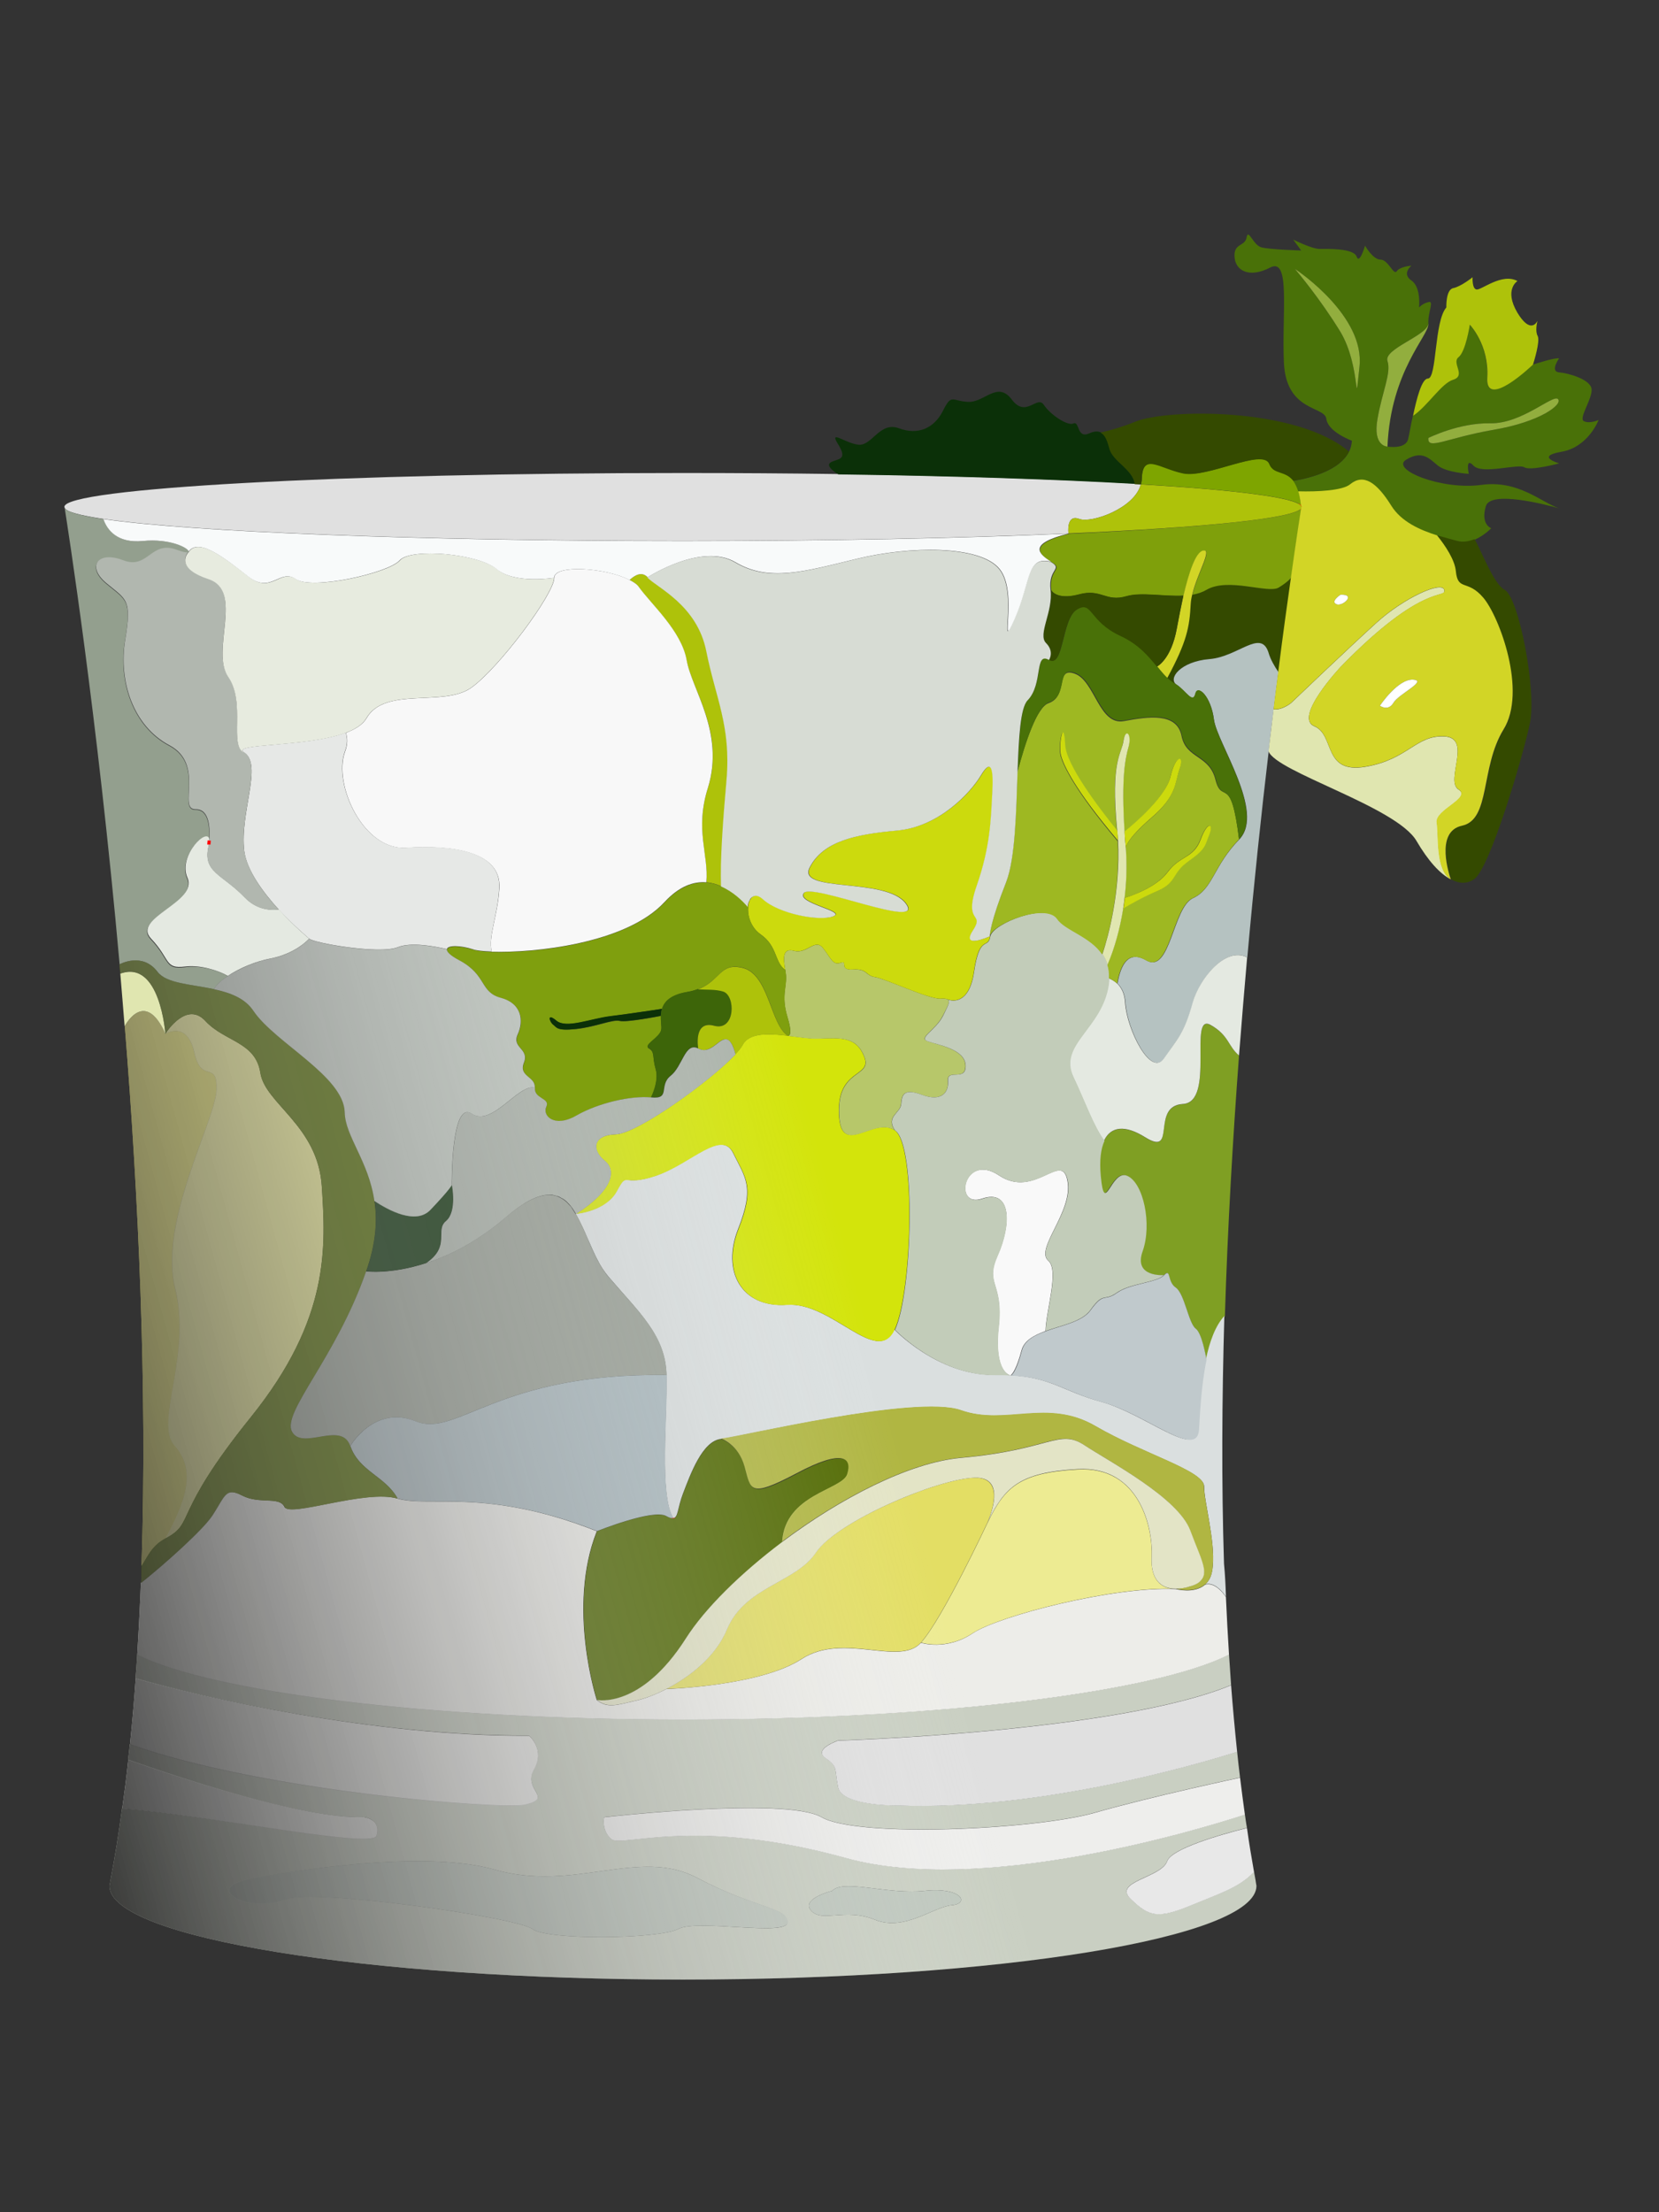 <?xml version="1.0" encoding="utf-8"?>
<!-- Generator: Adobe Illustrator 22.0.1, SVG Export Plug-In . SVG Version: 6.00 Build 0)  -->
<svg version="1.1" id="Layer_1" xmlns="http://www.w3.org/2000/svg" xmlns:xlink="http://www.w3.org/1999/xlink" x="0px" y="0px"
	 viewBox="0 0 961.1 1281.5" style="enable-background:new 0 0 961.1 1281.5;" xml:space="preserve">
<rect x="0" y="0" width="961.1" height="1281.5" fill="#333333" stroke="none"/>
<style type="text/css">
	.st0{fill:#F9F9F9;}
	.st1{fill:#C9CFC2;}
	.st2{fill:#E0E0E0;}
	.st3{fill:none;stroke:#FF0000;stroke-width:1.869;stroke-miterlimit:10;}
	.st4{fill:#EDEDE9;}
	.st5{fill:#EEEEEB;}
	.st6{fill:#EEEEEC;}
	.st7{fill:#BEC7BD;}
	.st8{fill:#E8E8E8;}
	.st9{fill:#516A01;}
	.st10{fill:#E3DE64;}
	.st11{fill:#EDEB92;}
	.st12{fill:#7F9F23;}
	.st13{fill:#344A00;}
	.st14{fill:#7FA00B;}
	.st15{fill:#D2D526;}
	.st16{fill:#939F8E;}
	.st17{fill:#AEC20A;}
	.st18{fill:#B5C2C1;}
	.st19{fill:#E4E9E1;}
	.st20{fill:#DADFDF;}
	.st21{fill:#B0B642;}
	.st22{fill:#E3E4C6;}
	.st23{fill:#E0E6B0;}
	.st24{fill:#9AA197;}
	.st25{fill:#ABBABF;}
	.st26{fill:#D3E40B;}
	.st27{fill:#C0C9CC;}
	.st28{fill:#B7C76A;}
	.st29{fill:#0B3008;}
	.st30{fill:#C2CCB9;}
	.st31{fill:#9EB822;}
	.st32{fill:#497108;}
	.st33{fill:#CCDA0D;}
	.st34{fill:#7F9F0E;}
	.st35{fill:#3D6509;}
	.st36{fill:#ABB3AA;}
	.st37{fill:#BFC7BF;}
	.st38{fill:url(#SVGID_1_);}
	.st39{fill:url(#SVGID_2_);}
	.st40{fill:url(#SVGID_3_);}
	.st41{fill:url(#SVGID_4_);}
	.st42{fill:url(#SVGID_5_);}
	.st43{fill:url(#SVGID_6_);}
	.st44{fill:url(#SVGID_7_);}
	.st45{fill:url(#SVGID_8_);}
	.st46{fill:url(#SVGID_9_);}
	.st47{fill:url(#SVGID_10_);}
	.st48{fill:url(#SVGID_11_);}
	.st49{fill:url(#SVGID_12_);}
	.st50{fill:url(#SVGID_13_);}
	.st51{fill:url(#SVGID_14_);}
	.st52{fill:url(#SVGID_15_);}
	.st53{fill:url(#SVGID_16_);}
	.st54{fill:url(#SVGID_17_);}
	.st55{fill:url(#SVGID_18_);}
	.st56{fill:url(#SVGID_19_);}
	.st57{fill:url(#SVGID_20_);}
	.st58{fill:url(#SVGID_21_);}
	.st59{fill:url(#SVGID_22_);}
	.st60{fill:url(#SVGID_23_);}
	.st61{fill:url(#SVGID_24_);}
	.st62{fill:url(#SVGID_25_);}
	.st63{fill:url(#SVGID_26_);}
	.st64{fill:url(#SVGID_27_);}
	.st65{fill:url(#SVGID_28_);}
	.st66{fill:url(#SVGID_29_);}
	.st67{fill:#F8F8F8;}
	.st68{fill:#E6E8E6;}
	.st69{fill:#D7DCD4;}
	.st70{fill:#B1B7AF;}
	.st71{fill:#E7EBDF;}
	.st72{fill:#F8FAFA;}
	.st73{fill:#7EA500;}
	.st74{fill:#92AE3E;}
	.st75{fill:#FFFFFF;}
</style>
<g>
	<path class="st0" d="M607.3,730.3c6.4,5.5-1.4,29.2-1.6,40.7c-6.7,2.5-12.4,5.5-13.9,11.2c-2.8,10.5-5.1,13.4-6,14.2
		c-0.3,0.2-0.5,0.3-0.5,0.3s-9.7-1.4-6.8-28c2.9-26.5-8.3-24.3-0.5-41.7c7.8-17.4,8.2-38.5-9-32.7c-17,5.9-10.9-27.2,9.8-13.4
		c20.7,13.8,36.4-14.6,39.6,3.2C621.8,702,599.3,723.4,607.3,730.3z"/>
	<path class="st1" d="M727.4,1089.3c-0.3-1.7-0.6-3.3-0.9-5c-8.5,9-19.8,12.4-35.4,18.9c-20.4,8.5-25.3,7.1-36-3.2
		c-10.8-10.3,17.7-12.2,21.1-22c2.5-7.1,30.2-15.2,46.2-19.2c-0.5-2.5-0.8-5.1-1.2-7.7c-29.9,9.7-153.4,46.6-230.8,25.2
		c-88.5-24.5-130.5-5.8-136.3-11.1c-5.9-5.2-4.1-12.6-4.1-12.6s105.3-12,126,0c20.8,12,123.9,7.2,158.2-2.6
		c34.4-9.8,84.1-20.3,84.1-20.3s0,0,0.1,0c-0.6-4.9-1.2-10-1.7-15c-24.2,7.6-114.7,34-195.8,31.1c0,0-33.2,0.6-35.4-10.6
		c-2.2-11.2,0-11.8-7.3-16.9c-7.4-5.1,7.3-10.1,7.3-10.1s161.6-4.8,227.7-32.1c-0.4-5.9-0.8-11.7-1.2-17.7
		c-43.1,21.8-168.4,37.6-316.3,37.6c-147.8,0-273.1-15.8-316.2-37.6c-0.3,4.6-0.6,9.2-1,13.7c37.6,10.7,137.4,33.7,227.9,33.2
		c0,0,9.6,7.9,2.9,19.7c-6.7,11.8,11.8,16.3-5.1,20.3c-12.9,2.9-151.9-7.4-229-35c-0.3,3-0.6,6-1,9c27.6,9.7,101.7,34.5,136.1,33.2
		c0,0,10.7,0.6,7.8,10.8c-2.1,7.9-96.9-11.9-147.4-15.7c-1.9,14.3-4.1,28.1-6.7,41.6c-0.2,1.1-0.3,2.1-0.6,3.2
		c0,30,148.7,54.3,332.2,54.3c183.5,0,332.3-24.2,332.3-54.3C727.7,1091.5,727.6,1090.5,727.4,1089.3z M392.9,1117.4
		c-11.3,5.9-75.9,6.6-84.5,0c-8.6-6.7-125.4-23.4-142.6-17.3c-17.1,6.1-33,0.2-33-5.1c0-5.2,15.1-7.2,15.1-7.2s92.5-18.1,138.6-4.8
		c46.2,13.3,83.8-13.1,117.4,4.8c33.7,17.8,52.2,17.1,52.2,25.7C456.3,1122,404.1,1111.4,392.9,1117.4z M551.4,1103.6
		c-10.7,1-27.5,15.4-44.6,8.4c-17.2-7-30.3,1.8-36.8-5.1c-6.5-7,12.1-11.6,12.1-11.6c6.5-7,32.1,2.3,53.5,0
		C556.9,1092.9,562.1,1102.7,551.4,1103.6z"/>
	<path class="st2" d="M660.9,280.6c-3.6,13.9-28.7,22.7-35.7,20c-7.7-2.9-6.2,8.4-6.2,8.4c-61.2,2.7-138.8,4.3-223.3,4.3
		C242,313.3,110.9,308,60,300.6c-13.3-2-21.2-4-22.5-6.3v-0.1c-0.2-0.4-0.2-0.6-0.2-0.6c0-10.8,160.5-19.6,358.4-19.6
		c31.1,0,61.2,0.2,89.9,0.6c66.9,1,126.1,2.9,171.8,5.5C658.6,280.4,659.8,280.5,660.9,280.6z"/>
	<path class="st3" d="M754.1,293.7c0,0,0,0.2-0.2,0.6c-0.1-0.5-0.1-1-0.2-1.3C754,293.2,754.1,293.5,754.1,293.7z"/>
	<path class="st4" d="M712,958.5c-43.1,21.8-168.4,37.6-316.3,37.6c-147.8,0-273.1-15.8-316.2-37.6c0.7-11.2,1.3-22.7,1.8-34.2
		c0.1-2.5,0.2-4.9,0.3-7.4c13.3-10.6,36-30.7,41.4-39.2c7.4-11.3,7.4-16.5,17.3-11.3c9.9,5.1,21.5,0.3,24.4,6.5
		c2.9,6.3,47.1-10.3,65.5-4.8c18.5,5.4,52-6.3,115.5,18.9c-17.5,44.1,0,97.8,0,97.8c6.3,5,11.6,2.9,23.3,0.2c4-0.9,10.1-3,17-6.6
		c0,0,0,0,0.1,0c2.5-0.1,54.6-2,78.2-17.3c24.2-15.8,56.7,4.4,69.2-9.5c0,0,14.7,4.8,30-5.5c15.4-10.2,82.1-27.3,117.5-25.6h0.2
		c0,0,10.6,2.9,16.9-2.5h0.1c0.1-0.1,0.1-0.1,0.1-0.1c1-0.3,5.9-1.5,11.9,7.2C710.7,936.2,711.3,947.5,712,958.5z"/>
	<path class="st5" d="M304.3,1045.5c-12.9,2.9-151.9-7.4-229-35c1.3-12.5,2.4-25.3,3.3-38.2c37.6,10.7,137.4,33.7,227.9,33.2
		c0,0,9.6,7.9,2.9,19.7C302.6,1037,321.2,1041.5,304.3,1045.5z"/>
	<path class="st5" d="M218.2,1063.4c-2.1,7.9-96.9-11.9-147.4-15.7c1.3-9.3,2.5-18.7,3.5-28.3c27.6,9.7,101.7,34.5,136.1,33.2
		C210.3,1052.7,221,1053.3,218.2,1063.4z"/>
	<path class="st2" d="M716.7,1014.8c-24.2,7.6-114.7,34-195.8,31.1c0,0-33.2,0.6-35.4-10.6c-2.2-11.2,0-11.8-7.3-16.9
		c-7.4-5.1,7.3-10.1,7.3-10.1s161.6-4.8,227.7-32.1C714.2,989.3,715.4,1002.2,716.7,1014.8z"/>
	<path class="st6" d="M721.2,1051.2c-29.9,9.7-153.4,46.6-230.8,25.2c-88.5-24.5-130.5-5.8-136.3-11.1c-5.9-5.2-4.1-12.6-4.1-12.6
		s105.3-12,126,0c20.8,12,123.9,7.2,158.2-2.6c34.4-9.8,84.1-20.3,84.1-20.3s0,0,0.1,0C719.3,1037,720.2,1044.1,721.2,1051.2z"/>
	<path class="st7" d="M456.3,1113.4c0,8.6-52.2-2-63.4,4c-11.3,5.9-75.9,6.6-84.5,0c-8.6-6.7-125.4-23.4-142.6-17.3
		c-17.1,6.1-33,0.2-33-5.1c0-5.2,15.1-7.2,15.1-7.2s92.5-18.1,138.6-4.8c46.2,13.3,83.8-13.1,117.4,4.8
		C437.8,1105.5,456.3,1104.8,456.3,1113.4z"/>
	<path class="st7" d="M551.4,1103.6c-10.7,1-27.5,15.4-44.6,8.4c-17.2-7-30.3,1.8-36.8-5.1c-6.5-7,12.1-11.6,12.1-11.6
		c6.5-7,32.1,2.3,53.5,0C556.9,1092.9,562.1,1102.7,551.4,1103.6z"/>
	<path class="st8" d="M726.5,1084.4c-8.5,9-19.8,12.4-35.4,18.9c-20.4,8.5-25.3,7.1-36-3.2c-10.8-10.3,17.7-12.2,21.1-22
		c2.5-7.1,30.2-15.2,46.2-19.2C723.6,1067.5,725,1076,726.5,1084.4z"/>
	<path class="st9" d="M491.1,854.1c-2.9,9.1-35.9,11.5-37.7,39.1c-24.2,18.1-44.9,38.6-55.9,55.9c-26.2,41.2-51.6,35.7-51.6,35.7
		s-17.5-53.6,0-97.8c0,0,32-12.9,39.9-8.8c2,1,3.2,1.4,4.3,1.3c2.9-0.3,2.4-5.7,5.6-14.1c4.3-11.2,11.3-30.8,22.2-31.8
		c0,0,10,3.1,13.7,16.4c3.7,13.3,2.5,18.3,29.9,3.8C489,839.1,494,844.9,491.1,854.1z"/>
	<path class="st10" d="M572.1,881.9c0,0-26.1,55.7-38.6,69.6c-12.4,13.9-45-6.3-69.2,9.5c-23.6,15.4-75.7,17.3-78.2,17.3
		c12.9-6.7,28.1-18,35-34.4c10.4-25,39.5-26.7,51.6-44.6c12-17.8,69.5-42.4,91.6-43.3C581.2,855.5,575.6,873.5,572.1,881.9z"/>
	<path class="st11" d="M681.1,920.4c-35.4-1.7-102,15.4-117.5,25.6c-15.4,10.3-30,5.5-30,5.5c12.5-13.9,38.6-69.6,38.6-69.6
		c9.9-20.3,18.2-28.8,52.1-30.7c36.2-2.1,43.7,34.5,42.9,50.8C666.5,914.4,672.1,920.4,681.1,920.4z"/>
	<path class="st10" d="M100.9,837.2c11.6,12.9,9,28.3-5.1,54c-8.1,4.3-10.3,10.5-13.8,15.8c3.4-103.7-1.8-214.3-9.7-312.5l0.1-0.1
		c0,0,11.5-22.3,23.5,4.5c0,0,0.1,0,0.1-0.1c1.3-0.8,12.7-6.8,16.6,10.9c4.2,18.8,13.4,4,12.9,21.5c-0.5,17.6-33.7,76.4-24,115.1
		C111.1,785,89.4,824.3,100.9,837.2z"/>
	<path class="st11" d="M145.2,821c-46.2,57.3-31.9,61-49.4,70.2c14.1-25.7,16.6-41.1,5.1-54c-11.5-12.9,10.2-52.2,0.5-90.9
		c-9.7-38.7,23.5-97.5,24-115.1c0.5-17.5-8.7-2.8-12.9-21.5c-3.9-17.7-15.2-11.6-16.6-10.9c0.9-1.5,12.4-18.9,23.1-7.3
		c11.1,12,29.1,12,31.8,30c2.8,18,33.3,30.5,35.6,65.6C188.6,722.2,191.4,763.7,145.2,821z"/>
	<path class="st9" d="M230.4,868.1c-18.5-5.5-62.7,11.1-65.5,4.8c-2.9-6.2-14.5-1.4-24.4-6.5c-9.9-5.1-9.9,0-17.3,11.3
		c-5.5,8.5-28.1,28.6-41.4,39.2c0.2-3.3,0.2-6.7,0.3-10c3.5-5.3,5.7-11.5,13.8-15.8c17.5-9.2,3.2-12.9,49.4-70.2
		c46.2-57.3,43.4-98.8,41.1-133.9c-2.3-35.1-32.8-47.6-35.6-65.6c-2.8-18-20.8-18-31.8-30c-10.6-11.6-22.2,5.8-23.1,7.3
		c0,0.1-0.1,0.1-0.1,0.1s-3-43.2-26.1-34.9c-0.2-1.7-0.3-3.6-0.5-5.3c0,0,13.2-7.3,21.9,4.3c5.2,6.8,19.5,7.1,32.8,10.1
		c9.2,2,18,5.1,23.1,12.7c12.5,18.3,52.2,37.7,52.7,58.5c0.3,14,13.9,28.3,17.2,51.4c1.7,11.2,1,24.5-4.8,40.9
		c-17.5,50.4-49,81.8-42.9,92.8c6,11.1,28.6-6.5,33.7,8.3C208,852.4,223.2,855.1,230.4,868.1z"/>
	<path class="st12" d="M717.8,611.4c-3.6,48.4-6.6,99.5-8.2,151.1c-5.2,5.6-8.6,15-10.7,25.2c-0.6-3-2.8-15.4-6.3-18.1
		c-4-3.1-6.5-20.4-11.6-23.8c-5.1-3.4-2.7-11.5-6.7-7.1c0,0-18,1.6-12.6-14c5.5-15.6,0.4-39.6-9-43.6c-9.4-4-13.1,24.3-15.3,0
		c-0.8-8.8,0-15.7,2.2-20.3c3.9-8.2,12.1-9.3,23.9-1.9c18.5,11.6,2.9-18.1,21.8-19.3c18.9-1.1,2.9-53,16-45.8
		C712,599.7,711.4,606.1,717.8,611.4z"/>
	<path class="st13" d="M748,334.4c-2.1,14.9-4.7,33.4-7.4,55c-2.3-3.4-4.5-7.4-5.9-11.6c-4.5-13.5-17.6,2.7-34.2,4
		c-16.6,1.3-24.2,11.2-18.9,14.9c-2-1-3.8-2.4-5.4-3.9c11.4-21.1,12.9-29.5,13.6-42.8c0.1-1.8,0.4-3.7,0.9-5.6
		c2.9-0.5,5.7-1.3,8.1-2.8c12.5-7.4,35.7,2.4,41.8-1.3C746.7,336.7,748,334.4,748,334.4z"/>
	<path class="st14" d="M754,294.4c-0.5,3-2.7,17.2-5.9,40c0,0-1.3,2.3-7.4,6c-6.1,3.6-29.3-6.1-41.8,1.3c-2.4,1.4-5.1,2.3-8.1,2.8
		c2.9-12.4,12-26.6,6.3-25.5c-4.4,0.9-8.3,12.8-11.4,26.1c-11.3,0.6-24.3-2.1-32.9,0.3c-12.2,3.6-14.7-4.6-27.7-1
		c-13.2,3.5-16.1-2.6-16.1-2.6c-1.4-12.6,7.4-11.8,0.2-16.2c-7.2-4.5-13.9-10.3,10.1-16.4c0.1,0,0.1,0,0.2,0
		C698.6,305.5,750.4,300.3,754,294.4z"/>
	<path class="st15" d="M690.7,344.4c-0.5,1.9-0.8,3.8-0.9,5.6c-0.7,13.3-2.2,21.7-13.6,42.8c-2.1-2-4-4.3-5.9-6.7
		c0,0,8.2-4,11.5-22.1c1.1-5.9,2.4-12.6,3.8-19c3.1-13.2,7-25.2,11.4-26.1C702.6,317.8,693.6,332,690.7,344.4z"/>
	<path class="st16" d="M132,565.4c-3.8,2.5-6.7,5.1-8,7.6c-13.3-2.9-27.6-3.2-32.8-10.1c-8.8-11.6-21.9-4.3-21.9-4.3
		C56.4,414.1,38.9,303.5,37.5,294.4c1.3,2.2,9.2,4.3,22.5,6.3c2.1,6.1,7.8,14.1,22.8,12.7c16.1-1.6,26.6,4.2,26.6,6.1
		c0,0,0,0.1-0.1,0.2v0.1c0,0-0.1,0-0.2,0.2c0,0-0.1,0-0.2,0.1c-0.9,0.3-2.9,0-6.5-1.3c-15.3-5.8-16.6,11.7-31.2,6
		c-14.7-5.6-21.3,3.6-9.7,13.3c11.6,9.7,15,9,10.9,33c-4,23.9,4.7,49.8,25.6,60.9c21,11.1,4.4,37.4,15.3,37.1
		c8.3-0.2,8.2,12.1,7.8,18.1c-0.3-8.7-18.5,8.8-12.7,21.7c6.3,14.2-32.4,23.1-21.1,35.2c11.4,12,7.7,17.7,19.7,16.2
		C115.7,558.9,126.4,562.1,132,565.4z"/>
	<path class="st17" d="M421.1,451.4c-2,22.6-3.7,46.7-3.2,62c-2.7-1.2-5.6-2.1-8.7-2.3c1.4-15.8-6.8-30.3,0.9-54.7
		c10-32-9.3-57-12.4-74c-3-17-20.7-32.4-27.7-42.4c-1-1.5-2.9-2.9-5.3-4c2.8-2.6,7-5.3,10.5-1.6c5.5,5.9,28.9,15.9,34.2,42.9
		C414.7,404.4,423.7,420.4,421.1,451.4z"/>
	<path class="st18" d="M740.6,389.3c-0.9,6.9-1.8,14-2.7,21.5c-1,7.8-2,15.9-2.9,24.3c-4.2,35.4-8.5,75.8-12.4,119.5
		c-12.5-6.5-27.6,12.1-31.5,26.3c-4.9,17.7-9,20.9-16.6,32.2c-7.7,11.2-21.5-16.7-22.5-32.2c-0.3-5.2-2.1-8.8-4.6-11.2
		c1.9-10.9,6.3-19.4,16.7-13.4c13.9,8.2,15.3-30.6,27-36c11.7-5.4,11.7-18.5,26.9-34.1c15.1-15.8-12.9-55.8-14.7-69.3
		c-1.7-13.5-9.4-20.7-10.8-14.8c-1.3,5.9-5.4-1.8-10.8-5.4c-5.4-3.6,2.2-13.5,18.9-14.9c16.6-1.3,29.7-17.5,34.2-4
		C736,382,738.3,385.9,740.6,389.3z"/>
	<path class="st19" d="M722.5,554.6c-1.6,18.4-3.2,37.4-4.7,56.8c-6.4-5.3-5.8-11.7-16.5-17.7c-13.1-7.2,2.9,44.7-16,45.8
		c-18.9,1.1-3.2,30.9-21.8,19.3c-11.8-7.4-20-6.3-23.9,1.9c-6.3-8.4-11.4-23.2-17.9-36.8c-9-18.9,16.6-27.9,20.4-53.6
		c0.2-1.3,0.3-2.5,0.3-3.6c1.7,0.7,3.3,1.7,4.8,3c2.5,2.4,4.3,5.9,4.6,11.2c1,15.4,14.8,43.3,22.5,32.2
		c7.7-11.2,11.7-14.4,16.6-32.2C694.9,566.7,710,548.1,722.5,554.6z"/>
	<path class="st20" d="M710.2,924.3v0.6c-6-8.7-10.9-7.5-11.9-7.2c1.7-1.6,3.2-3.9,3.8-7.1c0.2-1,0.4-2.2,0.5-3.4
		c1.4-14.8-5.1-37.6-5-46.1c0-9.1-35-18.7-62.9-34.9c-27.9-16.2-52,0-78-9.2c-25.9-9.1-128.1,15.4-138.9,16.5
		c-10.9,1-17.9,20.6-22.2,31.8c-3.2,8.4-2.7,13.8-5.6,14.1c-8.2-13.2-3.3-59.8-3.9-82.9c-0.6-23.1-16.1-36.4-33.7-57.1
		c-1-1.2-2-2.5-2.9-3.9c-0.2-0.2-0.4-0.6-0.6-0.9c-0.6-0.9-1.1-1.8-1.7-2.8c-2.6-4.7-4.8-9.9-7.1-15.1c-0.7-1.7-1.4-3.2-2.1-4.8
		c-1.5-3.1-2.9-6.1-4.5-8.8c1.5-0.2,17.7-1.9,23.8-13.3c6.5-12,2.4-1.9,22.7-8.8c20.3-7,37.9-27.3,44.8-12.9
		c7,14.3,12.5,19.3,2.8,43.8c-9.7,24.5,1.9,45.8,28.2,43.9c26.3-1.8,52.2,36,62.3,14.3c0,0,25,26.5,57.6,26.3c3.4,0,6.6,0,9.4,0.2
		c24.3,1.3,30.4,9.3,53.2,15.5c25.4,7.1,54.7,33.2,55.9,16c0.6-8.8,1.3-25.6,4.4-40.6c2.1-10.2,5.5-19.6,10.7-25.2
		c-1.4,48-1.7,96.5-0.2,143.5C709.7,912.1,710,918.2,710.2,924.3z"/>
	<path class="st21" d="M702.6,907.2c-0.1,1.2-0.2,2.4-0.5,3.4c-0.6,3.2-2.1,5.5-3.8,7.1c0,0,0,0-0.1,0.1h-0.1
		c-6.3,5.4-16.9,2.5-16.9,2.5c2.5,0,5.3-0.5,8.3-1.4c3.2-1,5.2-2.1,6.4-3.7c1.6-1.8,1.9-4.1,1.3-7.1c-0.9-5.1-4.3-12.1-7.8-21.6
		c-7.1-19.2-47.1-40-61.6-49.6c-14.6-9.5-19.6,2.9-71.3,7.5c-29.9,2.7-70,23.5-103.4,48.6c1.8-27.6,34.8-29.9,37.7-39.1
		c2.9-9.2-2.1-15-29.5-0.4c-27.5,14.5-26.2,9.5-29.9-3.8c-3.7-13.3-13.7-16.4-13.7-16.4c10.8-1,113-25.6,138.9-16.5
		c25.9,9.2,50.1-7.1,78,9.2c27.9,16.2,62.9,25.8,62.9,34.9C697.5,869.7,704,892.4,702.6,907.2z"/>
	<path class="st22" d="M696,915.2c-1.2,1.6-3.2,2.8-6.4,3.7c-3,1-5.9,1.4-8.3,1.4h-0.2c-9,0-14.6-5.9-13.9-18.5
		c0.9-16.2-6.7-52.8-42.9-50.8c-33.9,1.9-42.2,10.5-52.1,30.7c3.5-8.4,9.1-26.4-7.8-25.7c-22.1,0.9-79.5,25.4-91.6,43.3
		c-12,17.9-41.2,19.6-51.6,44.6c-6.9,16.4-22.1,27.7-35,34.4c-0.1,0-0.1,0-0.1,0c-6.8,3.6-12.9,5.7-17,6.6
		c-11.6,2.7-17,4.8-23.3-0.2c0,0,25.4,5.5,51.6-35.7c11-17.3,31.7-37.7,55.9-55.9c33.4-25.1,73.4-45.9,103.4-48.6
		c51.7-4.6,56.7-17,71.3-7.5c14.5,9.6,54.5,30.4,61.6,49.6c3.5,9.5,6.9,16.5,7.8,21.6C697.9,911.1,697.6,913.4,696,915.2z"/>
	<path class="st23" d="M95.8,598.9c-12-26.8-23.5-4.5-23.5-4.5l-0.1,0.1c-0.8-10.4-1.7-20.5-2.5-30.5
		C92.8,555.7,95.8,598.9,95.8,598.9z"/>
	<path class="st24" d="M386.2,796.5c-98.4-1.4-121.4,36.5-145.4,26.8c-24.1-9.7-37.9,14.3-37.9,14.3c-5.1-14.8-27.7,2.8-33.7-8.3
		c-6-11.1,25.4-42.5,42.9-92.8c0,0,14.1,1.9,34.7-4.8c13.3-4.3,29.4-12.2,46.1-26.5c10.8-9.3,18.9-13,25.1-13c0.9,0,1.7,0.1,2.5,0.2
		c0.8,0.2,1.6,0.3,2.3,0.6c0.8,0.3,1.5,0.6,2.1,1c1.3,0.6,2.7,1.7,3.9,2.9c0.4,0.5,0.9,1,1.3,1.4c0.5,0.5,1,1,1.3,1.7
		c0.2,0.3,0.5,0.6,0.6,0.9c0.5,0.8,1,1.6,1.5,2.4h0.1c1.6,2.7,3,5.7,4.5,8.8c0.7,1.6,1.4,3.2,2.1,4.8c2.2,5.1,4.4,10.4,7.1,15.1
		c0.6,1,1.1,1.9,1.7,2.8c0.2,0.3,0.3,0.6,0.6,0.9c0.9,1.4,1.8,2.7,2.9,3.9C370.1,760.1,385.7,773.5,386.2,796.5z"/>
	<path class="st25" d="M390.1,879.4c-1,0.2-2.3-0.2-4.3-1.3c-7.9-4.1-39.9,8.8-39.9,8.8c-63.5-25.1-97-13.5-115.5-18.9
		c-7.2-13-22.3-15.7-27.4-30.4c0,0,13.8-24,37.9-14.3c24,9.7,47-28.2,145.4-26.8C386.8,819.6,381.9,866.2,390.1,879.4z"/>
	<line class="st3" x1="390.1" y1="879.5" x2="390.1" y2="879.4"/>
	<path class="st26" d="M518.3,770.2c-10.1,21.7-36-16.2-62.3-14.3c-26.3,1.9-37.9-19.4-28.2-43.9c9.7-24.5,4.2-29.5-2.8-43.8
		c-6.9-14.3-24.5,5.9-44.8,12.9c-20.3,6.9-16.2-3.2-22.7,8.8c-6.1,11.4-22.3,13.2-23.8,13.3c21.7-13.9,23.5-25.4,16.5-30.9
		c-6.9-5.5-7.8-14.7,6.5-15.2c12.5-0.4,54.9-31,69.3-46.3v-0.1c2-2.1,3.4-4,4.2-5.4c3.8-7.2,14.9-6.7,25.8-5.4c0,0,0.2,0.1,0.5,0.1
		c6.3,0.7,12.7,1.7,17.4,1.6c13-0.5,22.2-1.3,26.8,10.6c4.7,12-15.7,6.5-14.7,32.8c0.9,26.3,19.9,1.4,32.3,9.7
		C530.8,663,528.5,748.5,518.3,770.2z"/>
	<path class="st27" d="M699,787.7c-3.2,15.1-3.8,31.8-4.4,40.6c-1.2,17.2-30.5-9-55.9-16c-22.8-6.3-28.9-14.2-53.2-15.5
		c0,0,0.2-0.1,0.5-0.3c1-0.8,3.2-3.7,6-14.2c1.5-5.8,7.1-8.8,13.9-11.2c9.5-3.4,21.1-5.5,25.8-12c8.1-11.2,7.8-4.7,15.4-10.2
		c7.8-5.5,23.3-5.9,27.3-10.2c4-4.4,1.7,3.7,6.7,7.1c5.1,3.4,7.5,20.8,11.6,23.8C696.2,772.2,698.4,784.7,699,787.7z"/>
	<path class="st28" d="M559.3,617.2c0.2,9.6-10.8,1.5-10.2,8.9c0.6,7.3-4.3,12.1-15,8.1c-10.6-4-11.7,0-12.1,5.3
		c-0.4,5.4-9.1,7.2-3.6,15.3c-12.4-8.2-31.4,16.6-32.3-9.7c-1-26.3,19.4-20.8,14.7-32.8c-4.6-12-13.8-11.1-26.8-10.6
		c-4.8,0.2-11.1-0.9-17.4-1.6c0.9-0.2,2.5-1.5-0.5-11.2c-3.9-12.7,0.3-18.2-1-25.6c-0.1-0.5-0.2-1-0.2-1.5c-1.1-6.8-1.7-12.9,5.2-11
		c7.4,2,12-7.4,16.6-1.7c4.6,5.7,5.7,10.3,10.3,8.6c4.6-1.7-1.4,4.4,7.1,3.9s7.2,3.6,12.8,4.4c5.5,0.7,31.1,12.8,37.9,12.5
		c1.7-0.1,2.9-0.1,3.7,0.2c0,0,0.2,0.1,0.5,0.2c1.7,1,0.2,3.6-2.8,9.5c-4.3,8.5-14.4,12.8-8.9,14.7
		C542.8,605.2,559,607.6,559.3,617.2z"/>
	<path class="st29" d="M258.3,707.3c-6.6,5.4,2.9,14.5-11.4,24.3c-20.6,6.7-34.7,4.8-34.7,4.8c5.7-16.4,6.4-29.6,4.8-40.9
		c8,5.4,24,14.1,32.5,5.1c11.7-12.3,12.3-14.3,12.3-14.3S264.8,701.9,258.3,707.3z"/>
	<path class="st30" d="M674.3,738.6c-4,4.4-19.6,4.7-27.3,10.2c-7.7,5.5-7.4-1-15.4,10.2c-4.8,6.6-16.3,8.6-25.8,12
		c0.2-11.6,8-35.2,1.6-40.7c-8-6.9,14.5-28.3,11.2-46.1c-3.2-17.8-18.9,10.5-39.6-3.2c-20.7-13.8-26.9,19.3-9.8,13.4
		c17.1-5.8,16.7,15.3,9,32.7c-7.8,17.4,3.4,15.3,0.5,41.7c-2.9,26.5,6.8,28,6.8,28c-2.9-0.2-6-0.2-9.4-0.2
		c-32.6,0.2-57.6-26.3-57.6-26.3c10.1-21.7,12.4-107.3,0-115.5c-5.5-8.1,3.2-9.9,3.6-15.3c0.4-5.3,1.5-9.3,12.1-5.3
		c10.7,4,15.5-0.8,15-8.1c-0.6-7.4,10.5,0.7,10.2-8.9c-0.3-9.6-16.5-12-22-14c-5.5-2,4.6-6.3,8.9-14.7c2.9-5.9,4.4-8.6,2.8-9.5
		c2.3,0.9,12.4,3.2,15.2-16c3.2-21.9,8.1-12.8,9.4-20.5c0,0,0,0,0-0.1c1.6-7.6,32.9-19.7,39.1-10.2c4.4,6.6,19.1,10.1,26.1,20.5
		c1.2,1.8,2.2,3.9,2.9,6.3c0.7,2.4,1,4.9,0.9,7.8c0,1.1-0.2,2.3-0.3,3.6c-3.8,25.7-29.5,34.6-20.4,53.6
		c6.5,13.6,11.6,28.4,17.9,36.8c-2.2,4.6-3,11.5-2.2,20.3c2.2,24.3,5.9-4,15.3,0c9.4,4,14.5,28,9,43.6
		C656.4,740.1,674.3,738.6,674.3,738.6z"/>
	<path class="st31" d="M717.8,486.2c-15.1,15.7-15.1,28.8-26.9,34.1c-11.7,5.4-13.1,44.1-27,36c-10.5-6-14.8,2.5-16.7,13.4
		c-1.4-1.3-3.1-2.3-4.8-3c0.2-2.9-0.2-5.5-0.9-7.8c4-9.3,7.2-20.5,9.1-32.6c3.3-2.1,10.9-6.6,19.6-10.1c11.7-4.8,8-10.1,18.2-17.3
		c10.2-7.3,9.4-9.1,12-15.4c2.6-6.3-0.7-8.5-5,2.8c-4.3,11.2-11.9,9.1-19.3,19.2c-6.2,8.3-20.1,13.3-24.7,14.7
		c1.1-9,1.4-18.4,0.8-27.6c0-0.5-0.1-0.9-0.1-1.3s0.4-4.9,14.7-17.3c15.2-13.1,13.6-20.4,16.5-28.4c2.9-8-2.2-8.9-5.3,4.5
		c-3.1,13.4-26.6,31.8-26.6,31.8c-2-31.1,0.4-42.2,2.3-49c2.1-7.4-1.8-11.3-2.9-3.6c-1,7.8-7.7,11.1-3.7,52v0.2
		c-11.2-14-29.7-38.3-30.2-49.8c-0.8-16.7-4.1,0.2-2.4,6.4c1.7,5.6,7.8,19.3,33,49.2c1.6,29.5-5.5,55.3-9,65.6
		c-7-10.4-21.6-13.9-26.1-20.5c-6.3-9.5-37.6,2.6-39.1,10.2c0-1,0.3-8.1,9.5-31.4c5.3-13.7,5.8-40.7,6.6-64.1
		c4.4-16.5,11.2-37.5,18.1-39.8c11.6-4,3.6-21.5,15.3-17c11.6,4.4,13.9,30.1,28.4,27.4c14.3-2.7,30.6-5,33.3,8.6
		c2.7,13.5,16.2,10.8,19.7,25.6C708.1,466.4,713.2,447.6,717.8,486.2z"/>
	<path class="st32" d="M717.8,486.2c-4.7-38.7-9.7-19.8-13.4-34.7c-3.6-14.8-17-12.1-19.7-25.6c-2.7-13.5-18.9-11.2-33.3-8.6
		c-14.4,2.7-16.7-23-28.4-27.4c-11.7-4.5-3.6,13-15.3,17c-7,2.4-13.8,23.4-18.1,39.8c0.7-19.7,1.6-36.8,5.8-41.2
		c9.2-9.4,3.8-28.3,12.4-23.4c8.6,5,7.2-23.8,16.2-29.2c9-5.4,6.7,6.7,25.2,15.3c10.6,4.9,16.2,11.8,21.1,17.7
		c2,2.5,3.9,4.8,5.9,6.7c1.6,1.5,3.4,2.9,5.4,3.9c5.4,3.6,9.4,11.2,10.8,5.4c1.3-5.9,9,1.3,10.8,14.8
		C704.9,430.5,733,470.5,717.8,486.2z"/>
	<path class="st23" d="M653.8,432.7c-1.9,6.7-4.3,17.8-2.3,49c0.1,1.7,0.2,3.4,0.3,5.2c0.2,1.4,0.3,2.9,0.4,4.3
		c0,0.5,0.1,0.9,0.1,1.3c0.6,9.3,0.3,18.6-0.8,27.6c-0.2,2.1-0.5,4.1-0.8,6.2c-1.9,12-5.1,23.3-9.1,32.6c-0.6-2.4-1.7-4.4-2.9-6.3
		c3.4-10.3,10.5-36.1,9-65.6c-0.2-1.9-0.2-3.9-0.5-5.8V481c-4-40.9,2.7-44.2,3.7-52C652,421.4,655.9,425.2,653.8,432.7z"/>
	<path class="st33" d="M647.7,487c-25.3-29.9-31.4-43.6-33-49.2c-1.7-6.2,1.6-23.1,2.4-6.4c0.5,11.5,18.9,35.8,30.2,49.8
		C647.5,483.1,647.6,485.1,647.7,487z"/>
	<path class="st33" d="M683.4,445.4c-2.9,8.1-1.3,15.4-16.5,28.4c-14.3,12.4-14.7,16.9-14.7,17.3c-0.1-1.4-0.2-2.9-0.4-4.3
		c-0.2-1.8-0.2-3.6-0.3-5.2c0,0,23.5-18.4,26.6-31.8C681.2,436.5,686.4,437.4,683.4,445.4z"/>
	<path class="st33" d="M700.6,483.5c-2.6,6.3-1.8,8.2-12,15.4c-10.2,7.2-6.5,12.4-18.2,17.3c-8.6,3.6-16.2,8-19.6,10.1
		c0.3-2.1,0.6-4.1,0.8-6.2c4.6-1.4,18.5-6.4,24.7-14.7c7.4-10.1,15.1-7.9,19.3-19.2C699.8,475,703.2,477.2,700.6,483.5z"/>
	<path class="st13" d="M685.5,345c-1.4,6.4-2.7,13.2-3.8,19c-3.2,18.1-11.5,22.1-11.5,22.1c-4.9-5.9-10.5-12.8-21.1-17.7
		c-18.5-8.6-16.2-20.7-25.2-15.3c-9,5.4-7.6,34.2-16.2,29.2c0,0,3.2-4.8-1.7-9.8c-5.1-5,4.2-18.2,2.8-30.8c0,0,2.9,6.1,16.1,2.6
		c13.1-3.6,15.5,4.6,27.7,1C661.2,342.8,674.2,345.6,685.5,345z"/>
	<path class="st33" d="M566,513c-7.9,22.7,4.8,14.9-2.2,25.9c-7.1,11.1,9.8,3.4,9.8,3.4c0,0.1,0,0.1,0,0.1
		c-1.3,7.7-6.3-1.3-9.4,20.5c-2.8,19.3-12.9,16.9-15.2,16c-0.3-0.1-0.5-0.2-0.5-0.2c-0.8-0.3-2-0.3-3.7-0.2
		c-6.9,0.3-32.5-11.8-37.9-12.5c-5.5-0.8-4.3-5-12.8-4.4s-2.5-5.5-7.1-3.9c-4.6,1.7-5.7-2.9-10.3-8.6c-4.6-5.7-9.2,3.6-16.6,1.7
		c-6.9-1.9-6.3,4.2-5.2,11c-6.2-4.1-4.4-13.7-14.2-20.5c-2.6-1.8-4.4-4.2-5.6-6.7c-0.3-0.6-0.6-1.3-0.8-2c-0.9-2.5-1.1-5.1-0.9-7.3
		c0-0.6,0.1-1,0.2-1.6c0.1-0.5,0.2-0.9,0.4-1.3c0.2-0.5,0.3-0.9,0.6-1.2c0.2-0.4,0.4-0.7,0.6-1c0.2-0.3,0.5-0.6,0.8-0.7
		c0.2-0.2,0.3-0.2,0.6-0.3c0.2-0.1,0.3-0.2,0.5-0.2c1.3-0.5,3.1,0.1,5,1.8c9.3,8.5,32.9,13,40.8,9.9c7.8-3.1-21.8-7.6-17-13.5
		c4.8-5.9,70.4,21.7,59.1,6.2c-11.2-15.5-63.6-5.9-55.7-21.1c7.9-15.2,26.6-19.1,50.9-21.3c24.3-2.3,42.4-22.1,48.3-32
		s7.4-4.2,6.5,10.8C574.2,474.7,573.9,490.3,566,513z"/>
	<path class="st34" d="M456.6,600.1c-10.2-6.2-10.9-35.6-26.2-39.5c-13.5-3.3-12.6,7.3-26,12.4c-1.8,0.6-4,1.3-6.4,1.7
		c-9.4,1.7-13.1,5.5-14.4,9.7c0,0-18.4,2.8-29.9,4.3c-11.5,1.4-25.6,7.4-31.3,2.6c-5.7-4.8-4,0.7-1.9,2.3c2.1,1.5,1.7,3.7,13.4,2.5
		c11.6-1.3,20.8-5.6,25.1-4.7c4.1,1,22.9-2.7,23.9-2.9c-0.1,3.4,0.6,6.5,0.2,8.2c-0.9,4.5-10.7,8.7-7.1,10.7c3.6,2.1,1.8,4.8,3.9,12
		c2.1,7.2-2.7,16.4-2.7,16.4c-11.6-1.2-30.4,3-43.3,10.5c-12.9,7.4-19.8,0-17.4-5.1c2.4-5.1-7.1-4.5-6.6-11
		c0.6-6.6-9.5-6.3-6.3-14.5c3.3-8.2-7.1-8.5-3.6-16.4c3.6-7.9,2.4-18-9.8-21.2c-12.2-3.3-8.1-13.2-23.8-21.6c-5.6-3-7.6-5.1-7.4-6.5
		c0.5-2.4,8.2-2.2,15.1,0.1c1.9,0.6,5.7,1.1,10.9,1.3c24.1,0.9,77.6-4.6,100-28.7c8.6-9.3,17-12,24.3-11.5c3.1,0.2,6,1.1,8.7,2.3
		c7.1,3,12.5,8.4,15.5,11.9c-0.2,2.2,0,4.8,0.9,7.3c0.2,0.6,0.5,1.3,0.8,2c1.2,2.5,3,4.9,5.6,6.7c9.7,6.8,8,16.4,14.2,20.5
		c0.1,0.5,0.2,1,0.2,1.5c1.3,7.4-2.9,12.9,1,25.6C459.1,598.6,457.4,599.9,456.6,600.1z"/>
	<path class="st29" d="M383.5,584.4c-0.5,1.3-0.6,2.7-0.7,4c-1,0.2-19.8,3.9-23.9,2.9c-4.3-1-13.5,3.4-25.1,4.7
		c-11.6,1.3-11.3-1-13.4-2.5c-2.1-1.6-3.8-7.1,1.9-2.3c5.7,4.8,19.8-1.2,31.3-2.6C365.1,587.2,383.5,584.4,383.5,584.4z"/>
	<path class="st35" d="M413.8,594.1c-12.3-3.3-9.3,13.2-9.3,13.2c-7.8-4-9,10.2-16.1,15.8c-7.1,5.7,0.3,13.7-11.3,12.5
		c0,0,4.8-9.2,2.7-16.4c-2.1-7.1-0.3-9.9-3.9-12c-3.6-2,6.3-6.2,7.1-10.7c0.4-1.7-0.3-4.8-0.2-8.2c0.1-1.3,0.2-2.7,0.7-4
		c1.3-4.2,5-8.1,14.4-9.7c2.5-0.4,4.6-1,6.4-1.7c4.6,0.4,10.4-0.1,14.7,1.3C426.2,576.6,426.1,597.4,413.8,594.1z"/>
	<path class="st17" d="M456.6,600.1c-0.2,0-0.5-0.1-0.5-0.1c-10.9-1.3-22-1.8-25.8,5.4c-0.8,1.4-2.2,3.2-4.2,5.4
		c-0.9-3.6-2.2-7.2-4.3-8.4c-4.8-2.7-9.5,9-17.3,5c0,0-3-16.6,9.3-13.2c12.3,3.2,12.4-17.5,5.2-19.8c-4.3-1.4-10.1-1-14.7-1.3
		c13.4-5.1,12.5-15.7,26-12.4C445.6,564.5,446.3,593.9,456.6,600.1z"/>
	<path class="st3" d="M382.9,588.4C382.9,588.4,382.9,588.4,382.9,588.4"/>
	<path class="st36" d="M426.1,610.8L426.1,610.8c-14.4,15.4-56.8,45.9-69.3,46.3c-14.3,0.5-13.4,9.7-6.5,15.2
		c7,5.5,5.2,17-16.5,30.9h-0.1c-0.5-0.8-1-1.6-1.5-2.4c-0.2-0.3-0.4-0.6-0.6-0.9c-0.4-0.6-0.9-1.2-1.3-1.7c-0.5-0.5-0.9-1-1.3-1.4
		c-1.2-1.3-2.5-2.3-3.9-2.9c-0.7-0.5-1.3-0.8-2.1-1c-0.7-0.2-1.5-0.4-2.3-0.6c-0.8-0.2-1.6-0.2-2.5-0.2c-6.3,0-14.3,3.7-25.1,13
		c-16.7,14.3-32.8,22.3-46.1,26.5c14.3-9.8,4.8-18.9,11.4-24.3c6.5-5.5,3.4-20.8,3.4-20.8s-0.5-49.4,11.5-41.4
		c11.9,8,27-17.5,36.6-15c-0.6,6.5,9,5.9,6.6,11c-2.4,5.1,4.5,12.5,17.4,5.1c12.9-7.4,31.7-11.6,43.3-10.5
		c11.6,1.2,4.2-6.8,11.3-12.5c7.1-5.6,8.3-19.8,16.1-15.8s12.5-7.7,17.3-5C423.8,603.6,425.2,607.1,426.1,610.8z"/>
	<path class="st37" d="M309.8,630.1c-9.6-2.5-24.7,23-36.6,15c-12-8-11.5,41.4-11.5,41.4s-0.6,2-12.3,14.3c-8.5,9-24.5,0.2-32.5-5.1
		c-3.3-23.1-16.9-37.4-17.2-51.4c-0.5-20.8-40.2-40.2-52.7-58.5C142,578.1,133.2,575,124,573c1.3-2.5,4.2-5.1,8-7.6
		c6.7-4.4,16.1-8.4,24.4-10c15.4-2.9,22.7-11.6,22.7-11.6c2,2.4,40.6,9.3,51.3,5c7.7-3.1,21.2-0.6,28.5,1.1
		c-0.2,1.3,1.7,3.5,7.4,6.5c15.8,8.5,11.6,18.3,23.8,21.6c12.2,3.2,13.4,13.3,9.8,21.2c-3.6,7.9,6.9,8.2,3.6,16.4
		C300.3,623.8,310.4,623.5,309.8,630.1z"/>
	<g>
		<linearGradient id="SVGID_1_" gradientUnits="userSpaceOnUse" x1="500.107" y1="758.167" x2="-76.091" y2="916.079">
			<stop  offset="0" style="stop-color:#FFFFFF;stop-opacity:0"/>
			<stop  offset="1" style="stop-color:#000000"/>
		</linearGradient>
		<path class="st38" d="M607.3,730.3c6.4,5.5-1.4,29.2-1.6,40.7c-6.7,2.5-12.4,5.5-13.9,11.2c-2.8,10.5-5.1,13.4-6,14.2
			c-0.3,0.2-0.5,0.3-0.5,0.3s-9.7-1.4-6.8-28c2.9-26.5-8.3-24.3-0.5-41.7c7.8-17.4,8.2-38.5-9-32.7c-17,5.9-10.9-27.2,9.8-13.4
			c20.7,13.8,36.4-14.6,39.6,3.2C621.8,702,599.3,723.4,607.3,730.3z"/>
		<linearGradient id="SVGID_2_" gradientUnits="userSpaceOnUse" x1="563.45" y1="989.297" x2="-12.748" y2="1147.209">
			<stop  offset="0" style="stop-color:#FFFFFF;stop-opacity:0"/>
			<stop  offset="1" style="stop-color:#000000"/>
		</linearGradient>
		<path class="st39" d="M727.4,1089.3c-0.3-1.7-0.6-3.3-0.9-5c-8.5,9-19.8,12.4-35.4,18.9c-20.4,8.5-25.3,7.1-36-3.2
			c-10.8-10.3,17.7-12.2,21.1-22c2.5-7.1,30.2-15.2,46.2-19.2c-0.5-2.5-0.8-5.1-1.2-7.7c-29.9,9.7-153.4,46.6-230.8,25.2
			c-88.5-24.5-130.5-5.8-136.3-11.1c-5.9-5.2-4.1-12.6-4.1-12.6s105.3-12,126,0c20.8,12,123.9,7.2,158.2-2.6
			c34.4-9.8,84.1-20.3,84.1-20.3s0,0,0.1,0c-0.6-4.9-1.2-10-1.7-15c-24.2,7.6-114.7,34-195.8,31.1c0,0-33.2,0.6-35.4-10.6
			c-2.2-11.2,0-11.8-7.3-16.9c-7.4-5.1,7.3-10.1,7.3-10.1s161.6-4.8,227.7-32.1c-0.4-5.9-0.8-11.7-1.2-17.7
			c-43.1,21.8-168.4,37.6-316.3,37.6c-147.8,0-273.1-15.8-316.2-37.6c-0.3,4.6-0.6,9.2-1,13.7c37.6,10.7,137.4,33.7,227.9,33.2
			c0,0,9.6,7.9,2.9,19.7c-6.7,11.8,11.8,16.3-5.1,20.3c-12.9,2.9-151.9-7.4-229-35c-0.3,3-0.6,6-1,9c27.6,9.7,101.7,34.5,136.1,33.2
			c0,0,10.7,0.6,7.8,10.8c-2.1,7.9-96.9-11.9-147.4-15.7c-1.9,14.3-4.1,28.1-6.7,41.6c-0.2,1.1-0.3,2.1-0.6,3.2
			c0,30,148.7,54.3,332.2,54.3c183.5,0,332.3-24.2,332.3-54.3C727.7,1091.5,727.6,1090.5,727.4,1089.3z M392.9,1117.4
			c-11.3,5.9-75.9,6.6-84.5,0c-8.6-6.7-125.4-23.4-142.6-17.3c-17.1,6.1-33,0.2-33-5.1c0-5.2,15.1-7.2,15.1-7.2s92.5-18.1,138.6-4.8
			c46.2,13.3,83.8-13.1,117.4,4.8c33.7,17.8,52.2,17.1,52.2,25.7C456.3,1122,404.1,1111.4,392.9,1117.4z M551.4,1103.6
			c-10.7,1-27.5,15.4-44.6,8.4c-17.2-7-30.3,1.8-36.8-5.1c-6.5-7,12.1-11.6,12.1-11.6c6.5-7,32.1,2.3,53.5,0
			C556.9,1092.9,562.1,1102.7,551.4,1103.6z"/>
		<linearGradient id="SVGID_3_" gradientUnits="userSpaceOnUse" x1="534.128" y1="882.304" x2="-42.07" y2="1040.216">
			<stop  offset="0" style="stop-color:#FFFFFF;stop-opacity:0"/>
			<stop  offset="1" style="stop-color:#000000"/>
		</linearGradient>
		<path class="st40" d="M712,958.5c-43.1,21.8-168.4,37.6-316.3,37.6c-147.8,0-273.1-15.8-316.2-37.6c0.7-11.2,1.3-22.7,1.8-34.2
			c0.1-2.5,0.2-4.9,0.3-7.4c13.3-10.6,36-30.7,41.4-39.2c7.4-11.3,7.4-16.5,17.3-11.3c9.9,5.1,21.5,0.3,24.4,6.5
			c2.9,6.3,47.1-10.3,65.5-4.8c18.5,5.4,52-6.3,115.5,18.9c-17.5,44.1,0,97.8,0,97.8c6.3,5,11.6,2.9,23.3,0.2c4-0.9,10.1-3,17-6.6
			c0,0,0,0,0.1,0c2.5-0.1,54.6-2,78.2-17.3c24.2-15.8,56.7,4.4,69.2-9.5c0,0,14.7,4.8,30-5.5c15.4-10.2,82.1-27.3,117.5-25.6h0.2
			c0,0,10.6,2.9,16.9-2.5h0.1c0.1-0.1,0.1-0.1,0.1-0.1c1-0.3,5.9-1.5,11.9,7.2C710.7,936.2,711.3,947.5,712,958.5z"/>
		<linearGradient id="SVGID_4_" gradientUnits="userSpaceOnUse" x1="542.451" y1="912.674" x2="-33.747" y2="1070.586">
			<stop  offset="0" style="stop-color:#FFFFFF;stop-opacity:0"/>
			<stop  offset="1" style="stop-color:#000000"/>
		</linearGradient>
		<path class="st41" d="M304.3,1045.5c-12.9,2.9-151.9-7.4-229-35c1.3-12.5,2.4-25.3,3.3-38.2c37.6,10.7,137.4,33.7,227.9,33.2
			c0,0,9.6,7.9,2.9,19.7C302.6,1037,321.2,1041.5,304.3,1045.5z"/>
		<linearGradient id="SVGID_5_" gradientUnits="userSpaceOnUse" x1="547.697" y1="931.817" x2="-28.501" y2="1089.729">
			<stop  offset="0" style="stop-color:#FFFFFF;stop-opacity:0"/>
			<stop  offset="1" style="stop-color:#000000"/>
		</linearGradient>
		<path class="st42" d="M218.2,1063.4c-2.1,7.9-96.9-11.9-147.4-15.7c1.3-9.3,2.5-18.7,3.5-28.3c27.6,9.7,101.7,34.5,136.1,33.2
			C210.3,1052.7,221,1053.3,218.2,1063.4z"/>
		<linearGradient id="SVGID_6_" gradientUnits="userSpaceOnUse" x1="571.809" y1="1019.797" x2="-4.389" y2="1177.709">
			<stop  offset="0" style="stop-color:#FFFFFF;stop-opacity:0"/>
			<stop  offset="1" style="stop-color:#000000"/>
		</linearGradient>
		<path class="st43" d="M716.7,1014.8c-24.2,7.6-114.7,34-195.8,31.1c0,0-33.2,0.6-35.4-10.6c-2.2-11.2,0-11.8-7.3-16.9
			c-7.4-5.1,7.3-10.1,7.3-10.1s161.6-4.8,227.7-32.1C714.2,989.3,715.4,1002.2,716.7,1014.8z"/>
		<linearGradient id="SVGID_7_" gradientUnits="userSpaceOnUse" x1="577.559" y1="1040.777" x2="1.361" y2="1198.689">
			<stop  offset="0" style="stop-color:#FFFFFF;stop-opacity:0"/>
			<stop  offset="1" style="stop-color:#000000"/>
		</linearGradient>
		<path class="st44" d="M721.2,1051.2c-29.9,9.7-153.4,46.6-230.8,25.2c-88.5-24.5-130.5-5.8-136.3-11.1c-5.9-5.2-4.1-12.6-4.1-12.6
			s105.3-12,126,0c20.8,12,123.9,7.2,158.2-2.6c34.4-9.8,84.1-20.3,84.1-20.3s0,0,0.1,0C719.3,1037,720.2,1044.1,721.2,1051.2z"/>
		<linearGradient id="SVGID_8_" gradientUnits="userSpaceOnUse" x1="573.732" y1="1026.815" x2="-2.466" y2="1184.727">
			<stop  offset="0" style="stop-color:#FFFFFF;stop-opacity:0"/>
			<stop  offset="1" style="stop-color:#000000"/>
		</linearGradient>
		<path class="st45" d="M456.3,1113.4c0,8.6-52.2-2-63.4,4c-11.3,5.9-75.9,6.6-84.5,0c-8.6-6.7-125.4-23.4-142.6-17.3
			c-17.1,6.1-33,0.2-33-5.1c0-5.2,15.1-7.2,15.1-7.2s92.5-18.1,138.6-4.8c46.2,13.3,83.8-13.1,117.4,4.8
			C437.8,1105.5,456.3,1104.8,456.3,1113.4z"/>
		<linearGradient id="SVGID_9_" gradientUnits="userSpaceOnUse" x1="588.389" y1="1080.294" x2="12.191" y2="1238.206">
			<stop  offset="0" style="stop-color:#FFFFFF;stop-opacity:0"/>
			<stop  offset="1" style="stop-color:#000000"/>
		</linearGradient>
		<path class="st46" d="M551.4,1103.6c-10.7,1-27.5,15.4-44.6,8.4c-17.2-7-30.3,1.8-36.8-5.1c-6.5-7,12.1-11.6,12.1-11.6
			c6.5-7,32.1,2.3,53.5,0C556.9,1092.9,562.1,1102.7,551.4,1103.6z"/>
		<linearGradient id="SVGID_10_" gradientUnits="userSpaceOnUse" x1="596.974" y1="1111.62" x2="20.776" y2="1269.532">
			<stop  offset="0" style="stop-color:#FFFFFF;stop-opacity:0"/>
			<stop  offset="1" style="stop-color:#000000"/>
		</linearGradient>
		<path class="st47" d="M726.5,1084.4c-8.5,9-19.8,12.4-35.4,18.9c-20.4,8.5-25.3,7.1-36-3.2c-10.8-10.3,17.7-12.2,21.1-22
			c2.5-7.1,30.2-15.2,46.2-19.2C723.6,1067.5,725,1076,726.5,1084.4z"/>
		<linearGradient id="SVGID_11_" gradientUnits="userSpaceOnUse" x1="530.58" y1="869.357" x2="-45.618" y2="1027.27">
			<stop  offset="0" style="stop-color:#FFFFFF;stop-opacity:0"/>
			<stop  offset="1" style="stop-color:#000000"/>
		</linearGradient>
		<path class="st48" d="M491.1,854.1c-2.9,9.1-35.9,11.5-37.7,39.1c-24.2,18.1-44.9,38.6-55.9,55.9c-26.2,41.2-51.6,35.7-51.6,35.7
			s-17.5-53.6,0-97.8c0,0,32-12.9,39.9-8.8c2,1,3.2,1.4,4.3,1.3c2.9-0.3,2.4-5.7,5.6-14.1c4.3-11.2,11.3-30.8,22.2-31.8
			c0,0,10,3.1,13.7,16.4c3.7,13.3,2.5,18.3,29.9,3.8C489,839.1,494,844.9,491.1,854.1z"/>
		<linearGradient id="SVGID_12_" gradientUnits="userSpaceOnUse" x1="540.749" y1="906.463" x2="-35.449" y2="1064.375">
			<stop  offset="0" style="stop-color:#FFFFFF;stop-opacity:0"/>
			<stop  offset="1" style="stop-color:#000000"/>
		</linearGradient>
		<path class="st49" d="M572.1,881.9c0,0-26.1,55.7-38.6,69.6c-12.4,13.9-45-6.3-69.2,9.5c-23.6,15.4-75.7,17.3-78.2,17.3
			c12.9-6.7,28.1-18,35-34.4c10.4-25,39.5-26.7,51.6-44.6c12-17.8,69.5-42.4,91.6-43.3C581.2,855.5,575.6,873.5,572.1,881.9z"/>
		<linearGradient id="SVGID_13_" gradientUnits="userSpaceOnUse" x1="542.898" y1="914.306" x2="-33.3" y2="1072.217">
			<stop  offset="0" style="stop-color:#FFFFFF;stop-opacity:0"/>
			<stop  offset="1" style="stop-color:#000000"/>
		</linearGradient>
		<path class="st50" d="M681.1,920.4c-35.4-1.7-102,15.4-117.5,25.6c-15.4,10.3-30,5.5-30,5.5c12.5-13.9,38.6-69.6,38.6-69.6
			c9.9-20.3,18.2-28.8,52.1-30.7c36.2-2.1,43.7,34.5,42.9,50.8C666.5,914.4,672.1,920.4,681.1,920.4z"/>
		<linearGradient id="SVGID_14_" gradientUnits="userSpaceOnUse" x1="467.886" y1="640.598" x2="-108.312" y2="798.51">
			<stop  offset="0" style="stop-color:#FFFFFF;stop-opacity:0"/>
			<stop  offset="1" style="stop-color:#000000"/>
		</linearGradient>
		<path class="st51" d="M100.9,837.2c11.6,12.9,9,28.3-5.1,54c-8.1,4.3-10.3,10.5-13.8,15.8c3.4-103.7-1.8-214.3-9.7-312.5l0.1-0.1
			c0,0,11.5-22.3,23.5,4.5c0,0,0.1,0,0.1-0.1c1.3-0.8,12.7-6.8,16.6,10.9c4.2,18.8,13.4,4,12.9,21.5c-0.5,17.6-33.7,76.4-24,115.1
			C111.1,785,89.4,824.3,100.9,837.2z"/>
		<linearGradient id="SVGID_15_" gradientUnits="userSpaceOnUse" x1="467.562" y1="639.414" x2="-108.636" y2="797.326">
			<stop  offset="0" style="stop-color:#FFFFFF;stop-opacity:0"/>
			<stop  offset="1" style="stop-color:#000000"/>
		</linearGradient>
		<path class="st52" d="M145.2,821c-46.2,57.3-31.9,61-49.4,70.2c14.1-25.7,16.6-41.1,5.1-54c-11.5-12.9,10.2-52.2,0.5-90.9
			c-9.7-38.7,23.5-97.5,24-115.1c0.5-17.5-8.7-2.8-12.9-21.5c-3.9-17.7-15.2-11.6-16.6-10.9c0.9-1.5,12.4-18.9,23.1-7.3
			c11.1,12,29.1,12,31.8,30c2.8,18,33.3,30.5,35.6,65.6C188.6,722.2,191.4,763.7,145.2,821z"/>
		<linearGradient id="SVGID_16_" gradientUnits="userSpaceOnUse" x1="465.193" y1="630.771" x2="-111.005" y2="788.683">
			<stop  offset="0" style="stop-color:#FFFFFF;stop-opacity:0"/>
			<stop  offset="1" style="stop-color:#000000"/>
		</linearGradient>
		<path class="st53" d="M230.4,868.1c-18.5-5.5-62.7,11.1-65.5,4.8c-2.9-6.2-14.5-1.4-24.4-6.5c-9.9-5.1-9.9,0-17.3,11.3
			c-5.5,8.5-28.1,28.6-41.4,39.2c0.2-3.3,0.2-6.7,0.3-10c3.5-5.3,5.7-11.5,13.8-15.8c17.5-9.2,3.2-12.9,49.4-70.2
			c46.2-57.3,43.4-98.8,41.1-133.9c-2.3-35.1-32.8-47.6-35.6-65.6c-2.8-18-20.8-18-31.8-30c-10.6-11.6-22.2,5.8-23.1,7.3
			c0,0.1-0.1,0.1-0.1,0.1s-3-43.2-26.1-34.9c-0.2-1.7-0.3-3.6-0.5-5.3c0,0,13.2-7.3,21.9,4.3c5.2,6.8,19.5,7.1,32.8,10.1
			c9.2,2,18,5.1,23.1,12.7c12.5,18.3,52.2,37.7,52.7,58.5c0.3,14,13.9,28.3,17.2,51.4c1.7,11.2,1,24.5-4.8,40.9
			c-17.5,50.4-49,81.8-42.9,92.8c6,11.1,28.6-6.5,33.7,8.3C208,852.4,223.2,855.1,230.4,868.1z"/>
		<linearGradient id="SVGID_17_" gradientUnits="userSpaceOnUse" x1="496.71" y1="745.771" x2="-79.488" y2="903.683">
			<stop  offset="0" style="stop-color:#FFFFFF;stop-opacity:0"/>
			<stop  offset="1" style="stop-color:#000000"/>
		</linearGradient>
		<path class="st54" d="M717.8,611.4c-3.6,48.4-6.6,99.5-8.2,151.1c-5.2,5.6-8.6,15-10.7,25.2c-0.6-3-2.8-15.4-6.3-18.1
			c-4-3.1-6.5-20.4-11.6-23.8c-5.1-3.4-2.7-11.5-6.7-7.1c0,0-18,1.6-12.6-14c5.5-15.6,0.4-39.6-9-43.6c-9.4-4-13.1,24.3-15.3,0
			c-0.8-8.8,0-15.7,2.2-20.3c3.9-8.2,12.1-9.3,23.9-1.9c18.5,11.6,2.9-18.1,21.8-19.3c18.9-1.1,2.9-53,16-45.8
			C712,599.7,711.4,606.1,717.8,611.4z"/>
		<linearGradient id="SVGID_18_" gradientUnits="userSpaceOnUse" x1="474.314" y1="664.053" x2="-101.884" y2="821.965">
			<stop  offset="0" style="stop-color:#FFFFFF;stop-opacity:0"/>
			<stop  offset="1" style="stop-color:#000000"/>
		</linearGradient>
		<path class="st55" d="M722.5,554.6c-1.6,18.4-3.2,37.4-4.7,56.8c-6.4-5.3-5.8-11.7-16.5-17.7c-13.1-7.2,2.9,44.7-16,45.8
			c-18.9,1.1-3.2,30.9-21.8,19.3c-11.8-7.4-20-6.3-23.9,1.9c-6.3-8.4-11.4-23.2-17.9-36.8c-9-18.9,16.6-27.9,20.4-53.6
			c0.2-1.3,0.3-2.5,0.3-3.6c1.7,0.7,3.3,1.7,4.8,3c2.5,2.4,4.3,5.9,4.6,11.2c1,15.4,14.8,43.3,22.5,32.2
			c7.7-11.2,11.7-14.4,16.6-32.2C694.9,566.7,710,548.1,722.5,554.6z"/>
		<linearGradient id="SVGID_19_" gradientUnits="userSpaceOnUse" x1="513.678" y1="807.686" x2="-62.52" y2="965.598">
			<stop  offset="0" style="stop-color:#FFFFFF;stop-opacity:0"/>
			<stop  offset="1" style="stop-color:#000000"/>
		</linearGradient>
		<path class="st56" d="M710.2,924.3v0.6c-6-8.7-10.9-7.5-11.9-7.2c1.7-1.6,3.2-3.9,3.8-7.1c0.2-1,0.4-2.2,0.5-3.4
			c1.4-14.8-5.1-37.6-5-46.1c0-9.1-35-18.7-62.9-34.9c-27.9-16.2-52,0-78-9.2c-25.9-9.1-128.1,15.4-138.9,16.5
			c-10.9,1-17.9,20.6-22.2,31.8c-3.2,8.4-2.7,13.8-5.6,14.1c-8.2-13.2-3.3-59.8-3.9-82.9c-0.6-23.1-16.1-36.4-33.7-57.1
			c-1-1.2-2-2.5-2.9-3.9c-0.2-0.2-0.4-0.6-0.6-0.9c-0.6-0.9-1.1-1.8-1.7-2.8c-2.6-4.7-4.8-9.9-7.1-15.1c-0.7-1.7-1.4-3.2-2.1-4.8
			c-1.5-3.1-2.9-6.1-4.5-8.8c1.5-0.2,17.7-1.9,23.8-13.3c6.5-12,2.4-1.9,22.7-8.8c20.3-7,37.9-27.3,44.8-12.9
			c7,14.3,12.5,19.3,2.8,43.8c-9.7,24.5,1.9,45.8,28.2,43.9c26.3-1.8,52.2,36,62.3,14.3c0,0,25,26.5,57.6,26.3c3.4,0,6.6,0,9.4,0.2
			c24.3,1.3,30.4,9.3,53.2,15.5c25.4,7.1,54.7,33.2,55.9,16c0.6-8.8,1.3-25.6,4.4-40.6c2.1-10.2,5.5-19.6,10.7-25.2
			c-1.4,48-1.7,96.5-0.2,143.5C709.7,912.1,710,918.2,710.2,924.3z"/>
		<linearGradient id="SVGID_20_" gradientUnits="userSpaceOnUse" x1="534.257" y1="882.774" x2="-41.941" y2="1040.686">
			<stop  offset="0" style="stop-color:#FFFFFF;stop-opacity:0"/>
			<stop  offset="1" style="stop-color:#000000"/>
		</linearGradient>
		<path class="st57" d="M702.6,907.2c-0.1,1.2-0.2,2.4-0.5,3.4c-0.6,3.2-2.1,5.5-3.8,7.1c0,0,0,0-0.1,0.1h-0.1
			c-6.3,5.4-16.9,2.5-16.9,2.5c2.5,0,5.3-0.5,8.3-1.4c3.2-1,5.2-2.1,6.4-3.7c1.6-1.8,1.9-4.1,1.3-7.1c-0.9-5.1-4.3-12.1-7.8-21.6
			c-7.1-19.2-47.1-40-61.6-49.6c-14.6-9.5-19.6,2.9-71.3,7.5c-29.9,2.7-70,23.5-103.4,48.6c1.8-27.6,34.8-29.9,37.7-39.1
			c2.9-9.2-2.1-15-29.5-0.4c-27.5,14.5-26.2,9.5-29.9-3.8c-3.7-13.3-13.7-16.4-13.7-16.4c10.8-1,113-25.6,138.9-16.5
			c25.9,9.2,50.1-7.1,78,9.2c27.9,16.2,62.9,25.8,62.9,34.9C697.5,869.7,704,892.4,702.6,907.2z"/>
		<linearGradient id="SVGID_21_" gradientUnits="userSpaceOnUse" x1="540.005" y1="903.749" x2="-36.193" y2="1061.661">
			<stop  offset="0" style="stop-color:#FFFFFF;stop-opacity:0"/>
			<stop  offset="1" style="stop-color:#000000"/>
		</linearGradient>
		<path class="st58" d="M696,915.2c-1.2,1.6-3.2,2.8-6.4,3.7c-3,1-5.9,1.4-8.3,1.4h-0.2c-9,0-14.6-5.9-13.9-18.5
			c0.9-16.2-6.7-52.8-42.9-50.8c-33.9,1.9-42.2,10.5-52.1,30.7c3.5-8.4,9.1-26.4-7.8-25.7c-22.1,0.9-79.5,25.4-91.6,43.3
			c-12,17.9-41.2,19.6-51.6,44.6c-6.9,16.4-22.1,27.7-35,34.4c-0.1,0-0.1,0-0.1,0c-6.8,3.6-12.9,5.7-17,6.6
			c-11.6,2.7-17,4.8-23.3-0.2c0,0,25.4,5.5,51.6-35.7c11-17.3,31.7-37.7,55.9-55.9c33.4-25.1,73.4-45.9,103.4-48.6
			c51.7-4.6,56.7-17,71.3-7.5c14.5,9.6,54.5,30.4,61.6,49.6c3.5,9.5,6.9,16.5,7.8,21.6C697.9,911.1,697.6,913.4,696,915.2z"/>
		<linearGradient id="SVGID_22_" gradientUnits="userSpaceOnUse" x1="486.161" y1="707.278" x2="-90.038" y2="865.19">
			<stop  offset="0" style="stop-color:#FFFFFF;stop-opacity:0"/>
			<stop  offset="1" style="stop-color:#000000"/>
		</linearGradient>
		<path class="st59" d="M386.2,796.5c-98.4-1.4-121.4,36.5-145.4,26.8c-24.1-9.7-37.9,14.3-37.9,14.3c-5.1-14.8-27.7,2.8-33.7-8.3
			c-6-11.1,25.4-42.5,42.9-92.8c0,0,14.1,1.9,34.7-4.8c13.3-4.3,29.4-12.2,46.1-26.5c10.8-9.3,18.9-13,25.1-13
			c0.9,0,1.7,0.1,2.5,0.2c0.8,0.2,1.6,0.3,2.3,0.6c0.8,0.3,1.5,0.6,2.1,1c1.3,0.6,2.7,1.7,3.9,2.9c0.4,0.5,0.9,1,1.3,1.4
			c0.5,0.5,1,1,1.3,1.7c0.2,0.3,0.5,0.6,0.6,0.9c0.5,0.8,1,1.6,1.5,2.4h0.1c1.6,2.7,3,5.7,4.5,8.8c0.7,1.6,1.4,3.2,2.1,4.8
			c2.2,5.1,4.4,10.4,7.1,15.1c0.6,1,1.1,1.9,1.7,2.8c0.2,0.3,0.3,0.6,0.6,0.9c0.9,1.4,1.8,2.7,2.9,3.9
			C370.1,760.1,385.7,773.5,386.2,796.5z"/>
		<linearGradient id="SVGID_23_" gradientUnits="userSpaceOnUse" x1="510.158" y1="794.842" x2="-66.04" y2="952.754">
			<stop  offset="0" style="stop-color:#FFFFFF;stop-opacity:0"/>
			<stop  offset="1" style="stop-color:#000000"/>
		</linearGradient>
		<path class="st60" d="M390.1,879.4c-1,0.2-2.3-0.2-4.3-1.3c-7.9-4.1-39.9,8.8-39.9,8.8c-63.5-25.1-97-13.5-115.5-18.9
			c-7.2-13-22.3-15.7-27.4-30.4c0,0,13.8-24,37.9-14.3c24,9.7,47-28.2,145.4-26.8C386.8,819.6,381.9,866.2,390.1,879.4z"/>
		<line class="st3" x1="390.1" y1="879.5" x2="390.1" y2="879.4"/>
		<linearGradient id="SVGID_24_" gradientUnits="userSpaceOnUse" x1="480.538" y1="686.763" x2="-95.66" y2="844.675">
			<stop  offset="0" style="stop-color:#FFFFFF;stop-opacity:0"/>
			<stop  offset="1" style="stop-color:#000000"/>
		</linearGradient>
		<path class="st61" d="M518.3,770.2c-10.1,21.7-36-16.2-62.3-14.3c-26.3,1.9-37.9-19.4-28.2-43.9c9.7-24.5,4.2-29.5-2.8-43.8
			c-6.9-14.3-24.5,5.9-44.8,12.9c-20.3,6.9-16.2-3.2-22.7,8.8c-6.1,11.4-22.3,13.2-23.8,13.3c21.7-13.9,23.5-25.4,16.5-30.9
			c-6.9-5.5-7.8-14.7,6.5-15.2c12.5-0.4,54.9-31,69.3-46.3v-0.1c2-2.1,3.4-4,4.2-5.4c3.8-7.2,14.9-6.7,25.8-5.4c0,0,0.2,0.1,0.5,0.1
			c6.3,0.7,12.7,1.7,17.4,1.6c13-0.5,22.2-1.3,26.8,10.6c4.7,12-15.7,6.5-14.7,32.8c0.9,26.3,19.9,1.4,32.3,9.7
			C530.8,663,528.5,748.5,518.3,770.2z"/>
		<linearGradient id="SVGID_25_" gradientUnits="userSpaceOnUse" x1="519.906" y1="830.41" x2="-56.292" y2="988.322">
			<stop  offset="0" style="stop-color:#FFFFFF;stop-opacity:0"/>
			<stop  offset="1" style="stop-color:#000000"/>
		</linearGradient>
		<path class="st62" d="M699,787.7c-3.2,15.1-3.8,31.8-4.4,40.6c-1.2,17.2-30.5-9-55.9-16c-22.8-6.3-28.9-14.2-53.2-15.5
			c0,0,0.2-0.1,0.5-0.3c1-0.8,3.2-3.7,6-14.2c1.5-5.8,7.1-8.8,13.9-11.2c9.5-3.4,21.1-5.5,25.8-12c8.1-11.2,7.8-4.7,15.4-10.2
			c7.8-5.5,23.3-5.9,27.3-10.2c4-4.4,1.7,3.7,6.7,7.1c5.1,3.4,7.5,20.8,11.6,23.8C696.2,772.2,698.4,784.7,699,787.7z"/>
		<linearGradient id="SVGID_26_" gradientUnits="userSpaceOnUse" x1="470.035" y1="648.438" x2="-106.163" y2="806.351">
			<stop  offset="0" style="stop-color:#FFFFFF;stop-opacity:0"/>
			<stop  offset="1" style="stop-color:#000000"/>
		</linearGradient>
		<path class="st63" d="M258.3,707.3c-6.6,5.4,2.9,14.5-11.4,24.3c-20.6,6.7-34.7,4.8-34.7,4.8c5.7-16.4,6.4-29.6,4.8-40.9
			c8,5.4,24,14.1,32.5,5.1c11.7-12.3,12.3-14.3,12.3-14.3S264.8,701.9,258.3,707.3z"/>
		<linearGradient id="SVGID_27_" gradientUnits="userSpaceOnUse" x1="482.209" y1="692.86" x2="-93.989" y2="850.772">
			<stop  offset="0" style="stop-color:#FFFFFF;stop-opacity:0"/>
			<stop  offset="1" style="stop-color:#000000"/>
		</linearGradient>
		<path class="st64" d="M674.3,738.6c-4,4.4-19.6,4.7-27.3,10.2c-7.7,5.5-7.4-1-15.4,10.2c-4.8,6.6-16.3,8.6-25.8,12
			c0.2-11.6,8-35.2,1.6-40.7c-8-6.9,14.5-28.3,11.2-46.1c-3.2-17.8-18.9,10.5-39.6-3.2c-20.7-13.8-26.9,19.3-9.8,13.4
			c17.1-5.8,16.7,15.3,9,32.7c-7.8,17.4,3.4,15.3,0.5,41.7c-2.9,26.5,6.8,28,6.8,28c-2.9-0.2-6-0.2-9.4-0.2
			c-32.6,0.2-57.6-26.3-57.6-26.3c10.1-21.7,12.4-107.3,0-115.5c-5.5-8.1,3.2-9.9,3.6-15.3c0.4-5.3,1.5-9.3,12.1-5.3
			c10.7,4,15.5-0.8,15-8.1c-0.6-7.4,10.5,0.7,10.2-8.9c-0.3-9.6-16.5-12-22-14c-5.5-2,4.6-6.3,8.9-14.7c2.9-5.9,4.4-8.6,2.8-9.5
			c2.3,0.9,12.4,3.2,15.2-16c3.2-21.9,8.1-12.8,9.4-20.5c0,0,0,0,0-0.1c1.6-7.6,32.9-19.7,39.1-10.2c4.4,6.6,19.1,10.1,26.1,20.5
			c1.2,1.8,2.2,3.9,2.9,6.3c0.7,2.4,1,4.9,0.9,7.8c0,1.1-0.2,2.3-0.3,3.6c-3.8,25.7-29.5,34.6-20.4,53.6
			c6.5,13.6,11.6,28.4,17.9,36.8c-2.2,4.6-3,11.5-2.2,20.3c2.2,24.3,5.9-4,15.3,0c9.4,4,14.5,28,9,43.6
			C656.4,740.1,674.3,738.6,674.3,738.6z"/>
		<linearGradient id="SVGID_28_" gradientUnits="userSpaceOnUse" x1="464.806" y1="629.358" x2="-111.392" y2="787.27">
			<stop  offset="0" style="stop-color:#FFFFFF;stop-opacity:0"/>
			<stop  offset="1" style="stop-color:#000000"/>
		</linearGradient>
		<path class="st65" d="M426.1,610.8L426.1,610.8c-14.4,15.4-56.8,45.9-69.3,46.3c-14.3,0.5-13.4,9.7-6.5,15.2
			c7,5.5,5.2,17-16.5,30.9h-0.1c-0.5-0.8-1-1.6-1.5-2.4c-0.2-0.3-0.4-0.6-0.6-0.9c-0.4-0.6-0.9-1.2-1.3-1.7c-0.5-0.5-0.9-1-1.3-1.4
			c-1.2-1.3-2.5-2.3-3.9-2.9c-0.7-0.5-1.3-0.8-2.1-1c-0.7-0.2-1.5-0.4-2.3-0.6c-0.8-0.2-1.6-0.2-2.5-0.2c-6.3,0-14.3,3.7-25.1,13
			c-16.7,14.3-32.8,22.3-46.1,26.5c14.3-9.8,4.8-18.9,11.4-24.3c6.5-5.5,3.4-20.8,3.4-20.8s-0.5-49.4,11.5-41.4
			c11.9,8,27-17.5,36.6-15c-0.6,6.5,9,5.9,6.6,11c-2.4,5.1,4.5,12.5,17.4,5.1c12.9-7.4,31.7-11.6,43.3-10.5
			c11.6,1.2,4.2-6.8,11.3-12.5c7.1-5.6,8.3-19.8,16.1-15.8s12.5-7.7,17.3-5C423.8,603.6,425.2,607.1,426.1,610.8z"/>
		<linearGradient id="SVGID_29_" gradientUnits="userSpaceOnUse" x1="445.723" y1="559.728" x2="-130.475" y2="717.64">
			<stop  offset="0" style="stop-color:#FFFFFF;stop-opacity:0"/>
			<stop  offset="1" style="stop-color:#000000"/>
		</linearGradient>
		<path class="st66" d="M309.8,630.1c-9.6-2.5-24.7,23-36.6,15c-12-8-11.5,41.4-11.5,41.4s-0.6,2-12.3,14.3
			c-8.5,9-24.5,0.2-32.5-5.1c-3.3-23.1-16.9-37.4-17.2-51.4c-0.5-20.8-40.2-40.2-52.7-58.5C142,578.1,133.2,575,124,573
			c1.3-2.5,4.2-5.1,8-7.6c6.7-4.4,16.1-8.4,24.4-10c15.4-2.9,22.7-11.6,22.7-11.6c2,2.4,40.6,9.3,51.3,5c7.7-3.1,21.2-0.6,28.5,1.1
			c-0.2,1.3,1.7,3.5,7.4,6.5c15.8,8.5,11.6,18.3,23.8,21.6c12.2,3.2,13.4,13.3,9.8,21.2c-3.6,7.9,6.9,8.2,3.6,16.4
			C300.3,623.8,310.4,623.5,309.8,630.1z"/>
	</g>
	<path class="st67" d="M410.1,456.4c-7.7,24.4,0.6,38.9-0.9,54.7c-7.4-0.6-15.7,2.2-24.3,11.5c-22.3,24.1-75.9,29.5-100,28.7
		c-2.2-8.8,3.5-20.9,4.4-36.8c1.3-22-29.4-25-54-23.4c-24.7,1.7-42.4-36.7-35.4-55.7c1.6-4.2,1.5-7.8,0.5-10.9
		c5.5-2.1,9.8-4.8,11.9-8.4c10.7-18.7,44.7-6.3,60.7-17.7c16-11.3,48.1-54.4,48.1-63.7c0-7.9,30.3-5.8,43.7,1.3
		c2.4,1.2,4.3,2.5,5.3,4c7.1,10,24.7,25.4,27.7,42.4C400.7,399.3,420,424.4,410.1,456.4z"/>
	<path class="st68" d="M284.9,551.2c-5.1-0.2-9-0.6-10.9-1.3c-6.9-2.3-14.7-2.5-15.1-0.1c-7.3-1.7-20.8-4.2-28.5-1.1
		c-10.7,4.3-49.3-2.6-51.3-5c0,0-8.6-7.1-17.7-16.9c-9-9.9-18.5-22.7-19.9-33.8c-2.7-22.3,10.8-50,0-57c-8.6-5.6,35.8-3,58.8-11.6
		c1,3.1,1.1,6.7-0.5,10.9c-7,19,10.7,57.4,35.4,55.7c24.6-1.7,55.3,1.3,54,23.4C288.4,530.3,282.7,542.4,284.9,551.2z"/>
	<path class="st19" d="M179.1,543.7c0,0-7.4,8.7-22.7,11.6c-8.3,1.6-17.7,5.5-24.4,10c-5.6-3.2-16.2-6.5-24.8-5.4
		c-12,1.5-8.3-4.2-19.7-16.2c-11.3-12,27.4-21,21.1-35.2c-5.8-12.9,12.4-30.4,12.7-21.7c0.1,0.6,0,1.3-0.2,2.3
		c-0.1,0.6-0.2,0.9-0.2,0.9c-3.6,15.4,7.7,16.1,20.8,29.7c6.5,6.8,14,7.8,19.9,7.1C170.5,536.7,179.1,543.7,179.1,543.7z"/>
	<path class="st69" d="M606,372.5c5,5,1.7,9.8,1.7,9.8c-8.6-4.9-3.2,13.9-12.4,23.4c-4.2,4.4-5.1,21.5-5.8,41.2
		c-0.8,23.4-1.3,50.4-6.6,64.1c-9.2,23.3-9.5,30.4-9.5,31.4c0,0-17,7.7-9.8-3.4c7.1-11-5.7-3.2,2.2-25.9c7.9-22.7,8.2-38.3,9-53.2
		c0.9-15-0.6-20.7-6.5-10.8s-24,29.7-48.3,32c-24.3,2.2-43,6.1-50.9,21.3c-7.9,15.1,44.4,5.5,55.7,21.1
		c11.3,15.5-54.3-12.1-59.1-6.2c-4.8,5.9,24.9,10.5,17,13.5c-7.9,3.1-31.5-1.4-40.8-9.9c-1.9-1.7-3.6-2.3-5-1.8
		c-0.2,0-0.3,0.1-0.5,0.2c-0.2,0.1-0.4,0.2-0.6,0.3c-0.3,0.2-0.6,0.4-0.8,0.7c-0.2,0.2-0.5,0.6-0.6,1c-0.2,0.3-0.4,0.7-0.6,1.2
		c-0.2,0.4-0.3,0.8-0.4,1.3c-0.2,0.6-0.2,1-0.2,1.6c-3-3.5-8.5-8.9-15.5-11.9c-0.6-15.3,1.2-39.4,3.2-62c2.6-31-6.3-47-11.7-74.1
		c-5.3-27-28.7-37-34.2-42.9c0,0,31.2-20.4,50.9-8.7c19.6,11.6,40,5.3,70.3-2c30.3-7.4,71.4-8.1,82.7,5.9c11.3,14-1,51.1,8.7,29.1
		c9.7-22,6.7-36.8,21.2-33.3c7.2,4.4-1.6,3.6-0.2,16.2C610.2,354.3,601,367.5,606,372.5z"/>
	<path class="st70" d="M161.5,526.9c-5.9,0.7-13.4-0.3-19.9-7.1c-13.1-13.6-24.4-14.3-20.8-29.7c0,0,0.1-0.3,0.2-0.9
		c0.2-1,0.3-1.7,0.2-2.3c0.5-5.9,0.6-18.3-7.8-18.1c-10.9,0.3,5.7-26-15.3-37.1c-20.9-11.1-29.5-37-25.6-60.9c4-24,0.7-23.3-10.9-33
		c-11.6-9.7-5-18.9,9.7-13.3c14.6,5.7,15.9-11.8,31.2-6c3.6,1.3,5.6,1.7,6.5,1.3c-1.4,1.7-6.4,9.4,11.8,15.4
		c20.7,6.8,1,41.5,11.4,56.6c10.5,15.1,0.2,39.8,9.3,44c10.8,7.1-2.7,34.7,0,57C143,504.2,152.4,517,161.5,526.9z"/>
	<path class="st71" d="M321,334.7c0,9.3-32.1,52.4-48.1,63.7c-16,11.3-50-1-60.7,17.7c-2.1,3.6-6.3,6.3-11.9,8.4
		c-23,8.6-67.4,5.9-58.8,11.6c-9.1-4.3,1.1-28.9-9.3-44c-10.4-15.1,9.3-49.8-11.4-56.6c-18.2-6-13.2-13.7-11.8-15.4
		c0.1-0.1,0.2-0.1,0.2-0.1c0.1-0.2,0.2-0.2,0.2-0.2v-0.1c0.1-0.1,0.1-0.2,0.1-0.2c6-8.4,21.9,4.8,34.8,14.7
		c13,10.1,18.1-5.1,27.3,1.3c9.2,6.4,53.6-3.4,60.1-10.9c6.6-7.4,45.7-3.8,56.1,5C298,338.5,321,334.7,321,334.7z"/>
	<path class="st72" d="M609,325.4c-14.5-3.6-11.5,11.2-21.2,33.3c-9.7,22,2.6-15.1-8.7-29.1c-11.3-14-52.4-13.3-82.7-5.9
		c-30.3,7.3-50.7,13.6-70.3,2c-19.7-11.6-50.9,8.7-50.9,8.7c-3.5-3.7-7.7-1-10.5,1.6c-13.4-7.1-43.7-9.2-43.7-1.3
		c0,0-23,3.8-33.4-5.1c-10.4-8.8-49.5-12.4-56.1-5c-6.5,7.4-50.9,17.3-60.1,10.9c-9.2-6.4-14.3,8.7-27.3-1.3
		c-12.9-10-28.8-23.1-34.8-14.7c0-1.9-10.5-7.7-26.6-6.1c-15,1.4-20.7-6.6-22.8-12.7c50.9,7.4,182.1,12.7,335.7,12.7
		c84.5,0,162.2-1.6,223.3-4.3C595,315.1,601.8,320.9,609,325.4z"/>
	<path class="st3" d="M121.2,486.9c-0.1,1-0.2,1.7-0.2,2.3"/>
	<path class="st17" d="M754,294.3L754,294.3c-3.6,6-55.4,11.2-134.8,14.7c-0.1,0-0.1,0-0.2,0c0,0-1.5-11.2,6.2-8.4
		c7.1,2.7,32.1-6.1,35.7-20c54.9,3.2,89.4,7.6,92.8,12.4C753.9,293.3,753.9,293.8,754,294.3z"/>
	<path class="st73" d="M753.8,292.9c-3.4-4.8-37.9-9.1-92.8-12.4c0.3-1,0.5-2.1,0.5-3.1c0.5-15.7,10.1-6.2,24.1-3.3
		c14,2.9,46.3-14.7,49.8-5.5c2.5,6.3,9.1,3.6,13.9,9.7c1.1,1.5,2.1,3.5,3,6.3C752.9,286.9,753.4,289.6,753.8,292.9z"/>
	<path class="st32" d="M917.5,243.9c-3.1-1.7,5.4-13.4,4.5-18.8c-0.9-5.4-13.5-9-18.8-9.4c-5.4-0.5,0-8.1,0-8.1
		c-2.5-0.5-14,3.2-15.2,3.6c0,0-27.6,26.6-26.5,7.6c1.2-19-10.1-30.7-10.1-30.7s-2.3,15.4-6.5,18.8c-4.3,3.3,4.6,10.7-3.2,13.1
		c-6.7,2-14.9,15.4-23.2,20.9c-1.3,5.7-2.1,11-2.7,13.3c-1.3,6.3-12,4.5-12,4.5s-8.6,0-5.8-15.9c2.7-15.8,8.1-26.7,5.8-33.7
		s23-14.7,23.7-21.6c-0.4-6.7,3.6-13.5,0-12.5c-3.6,0.9-5.4,3.1-5.4,3.1s1.3-11.6-4.4-15.6c-5.9-4,0-8.6,0-8.6s-6.7,0.5-8.5,3.2
		c-1.8,2.7-5-6.7-9.4-6.7c-4.5,0-9-8.1-9-8.1s-3.2,11.2-4.9,6.3c-1.8-4.9-17-4.4-21.5-4.4c-4.4,0-15.2-5.4-15.2-5.4l4.6,6.3
		c0,0-18-0.5-23-1.8c-4.9-1.3-7.6-11.2-8.6-5.8c-0.9,5.4-7.5,3.2-7,11.2c0.4,8.1,8.5,12.6,20.6,6.3c12-6.3,6.7,26.5,8,55.1
		c1.3,28.6,23.8,25,24.6,32.6c1,7.6,14.8,12.6,14.8,12.6c-0.2,2.4-0.7,4.5-1.7,6.4c-5.1,10.3-20.8,15-32.3,16.9
		c1.1,1.5,2.1,3.5,3,6.3c11.2,0.2,25.7-0.4,30.1-4.1c7.7-6.3,15.3-1.3,23.8,12.4c5.8,9.3,16.9,14.2,26.5,17.2
		c4.4,1.3,8.5,2.3,11.6,3.2c3.6,1,7.1,0.2,10.2-1c5.5-2.4,9.5-6.6,9.5-6.6s-6.3-2.2-3.1-12.8c2.7-9.2,34.5-1,42.5,1.3
		c-10.5-3.5-23.6-16.6-45.2-13.6c-22.9,3.1-52.8-8.9-43.5-14.6c9.4-5.7,13.5-0.6,18.4,3.4c4.9,4,17.9,4.8,17.9,4.8
		s-2.2-10.1,2.7-4.8c4.9,5.4,26-1.3,29.5,1c3.6,2.2,20.2-2.3,20.2-2.3s-14.3-4,1.3-6.7c15.6-2.7,21.5-18.4,21.5-18.4
		S920.7,245.7,917.5,243.9z M787.6,212.2c-3.2,29.8,1.1,0-11.2-20.2c-11.6-18.9-24.6-34.3-26.2-36.2
		C753,157.6,790.6,183.4,787.6,212.2z M865.1,249c-27.2,4.7-38.3,12-37.6,4.7c0,0,17.7-8.9,36-8.5c18.2,0.3,36.4-17.1,39.1-14
		C905.4,234.3,892.3,244.4,865.1,249z"/>
	<path class="st17" d="M888.1,211.2c0,0-27.6,26.6-26.5,7.6c1.2-19-10.1-30.7-10.1-30.7s-2.3,15.4-6.5,18.8
		c-4.3,3.3,4.6,10.7-3.2,13.1c-6.7,2-14.9,15.4-23.2,20.9c2.1-10.1,5.1-21.6,8.6-21.6c5.3,0,3.6-33.1,10.7-41.2c0,0-0.4-10.3,4-11.2
		c4.5-0.9,11.2-6.3,11.2-6.3s-0.4,6.7,2.3,7.1c2.7,0.5,14.7-9.8,23.7-4.9c0,0-8,4.9,0,18.4c7.3,12,10.9,6,11.6,4.7
		c-0.3,1.1-1.4,6,0.1,8.7C892.4,197.6,888.5,209.9,888.1,211.2z"/>
	<path class="st29" d="M657.5,280.3c-45.7-2.6-105-4.6-171.8-5.5c0,0-8.3-4.8-4.4-7c3.8-2.2,10.1-1,4.4-10.2c-5.8-9.2,3.5-1,11.5,0
		c7.9,1,12.4-13.7,23.6-9.5c11.1,4.1,20.4,0,25.5-10.2c5.1-10.2,5.1-5.5,14.7-5.1c9.5,0.3,16.9-12.4,25.2-1.3
		c8.2,10.9,14.6-2.8,18.5,3c3.8,5.7,13.7,12.4,17.2,10.8c3.6-1.6,1.8,9.1,9.2,5.7c2.9-1.3,5-1.3,6.7-0.5c2.7,1.3,4,4.9,5.2,9.4
		C644.7,267.2,656.5,271.9,657.5,280.3z"/>
	<path class="st13" d="M781.5,261.6c-5.1,10.3-20.8,15-32.3,16.9c-4.8-6.1-11.4-3.4-13.9-9.7c-3.6-9.3-35.8,8.3-49.8,5.5
		c-14-2.9-23.6-12.4-24.1,3.3c0,1-0.2,2.1-0.5,3.1c-1.1-0.1-2.3-0.2-3.5-0.2c-1-8.5-12.8-13.2-14.7-20.5c-1.2-4.5-2.5-8.2-5.2-9.4
		c6.6-1.5,13.5-3.6,19.9-6.2C675.5,236.7,751.1,235.7,781.5,261.6z"/>
	<path class="st13" d="M886.3,419c-4,19.1-23,83.6-32.2,90.2c-4,2.8-8.5,2.8-13.2,0.3c0,0,0,0-0.1-0.1c-0.6-1.8-9.6-27.7,6.5-31.1
		c16.6-3.6,10.5-33.6,24-55.7c13.5-22.1-2.7-65.5-12-76.4c-9.3-10.9-14.7-3.5-15.9-15.4c-0.6-6.4-5.9-14.5-10.9-20.7
		c4.4,1.3,8.5,2.3,11.6,3.2c3.6,1,7.1,0.2,10.2-1c4.2,7.5,11.2,26.2,17.4,29.4C879.8,345.8,890.3,399.9,886.3,419z"/>
	<path class="st23" d="M832.5,476.6c1.2,7.4-0.9,27.5,8.2,32.9c-6.5-3.2-13.5-11.1-20.1-22.4c-11.6-19.8-81.3-39.9-85.7-51.9
		c1-8.4,2-16.5,2.9-24.3c5,0.6,10.1-3.6,10.1-3.6s33.8-32.3,49.5-46.5c15.7-14.3,38.1-24.6,39.3-19c1.2,5.5-11.8-5-59.9,44.4
		c0,0-27.6,29.3-15.4,34.5c12.2,5.1,4.7,27.6,29.5,23.5c24.9-4.2,29.3-18.4,45.8-17.6c16.5,0.8,0.3,25.6,8.2,30.7
		C853,462.4,831.4,469,832.5,476.6z"/>
	<path class="st74" d="M827.5,187.5c0.5,6.7-21.9,27.3-23.7,71.2c0,0-8.6,0-5.8-15.9c2.7-15.8,8.1-26.7,5.8-33.7
		S826.8,194.4,827.5,187.5z"/>
	<path class="st74" d="M865.1,249c-27.2,4.7-38.3,12-37.6,4.7c0,0,17.7-8.9,36-8.5c18.2,0.3,36.4-17.1,39.1-14
		C905.4,234.3,892.3,244.4,865.1,249z"/>
	<path class="st74" d="M787.6,212.2c-3.2,29.8,1.1,0-11.2-20.2c-11.6-18.9-24.6-34.3-26.2-36.2C753,157.6,790.6,183.4,787.6,212.2z"
		/>
	<path class="st15" d="M859.3,346.2c-9.3-10.9-14.7-3.5-15.9-15.4c-0.6-6.4-5.9-14.5-10.9-20.7c-9.6-3-20.7-7.8-26.5-17.2
		c-8.5-13.6-16.1-18.7-23.8-12.4c-4.4,3.7-18.9,4.4-30.1,4.1c0.7,2.2,1.2,4.9,1.6,8.2c0.2,0.2,0.3,0.6,0.3,0.8c0,0,0,0.2-0.2,0.6
		v0.1c-0.5,3-2.7,17.2-5.9,40c-2.1,14.9-4.7,33.4-7.4,55c-0.9,6.9-1.8,14-2.7,21.5c5,0.6,10.1-3.6,10.1-3.6s33.8-32.3,49.5-46.5
		c15.7-14.3,38.1-24.6,39.3-19c1.2,5.5-11.8-5-59.9,44.4c0,0-27.6,29.3-15.4,34.5c12.2,5.1,4.7,27.6,29.5,23.5
		c24.9-4.2,29.3-18.4,45.8-17.6c16.5,0.8,0.3,25.6,8.2,30.7c7.8,5.1-13.8,11.8-12.6,19.3c1.2,7.4-0.9,27.5,8.2,32.9
		c-0.6-1.8-9.6-27.7,6.5-31.1c16.6-3.6,10.5-33.6,24-55.7C884.8,400.5,868.6,357.1,859.3,346.2z M774.2,350
		c-3.6-1.6,2.4-5.5,2.4-5.5C786,344.1,777.7,351.6,774.2,350z M807.2,407.2c-3.1,5.1-7.8,1.6-7.8,1.6s10.4-15.6,19.2-15.1
		C827.4,394.2,810.2,402,807.2,407.2z"/>
	<path class="st75" d="M807.2,407.2c-3.1,5.1-7.8,1.6-7.8,1.6s10.4-15.6,19.2-15.1C827.4,394.2,810.2,402,807.2,407.2z"/>
	<path class="st75" d="M774.2,350c-3.6-1.6,2.4-5.5,2.4-5.5C786,344.1,777.7,351.6,774.2,350z"/>
</g>
</svg>
